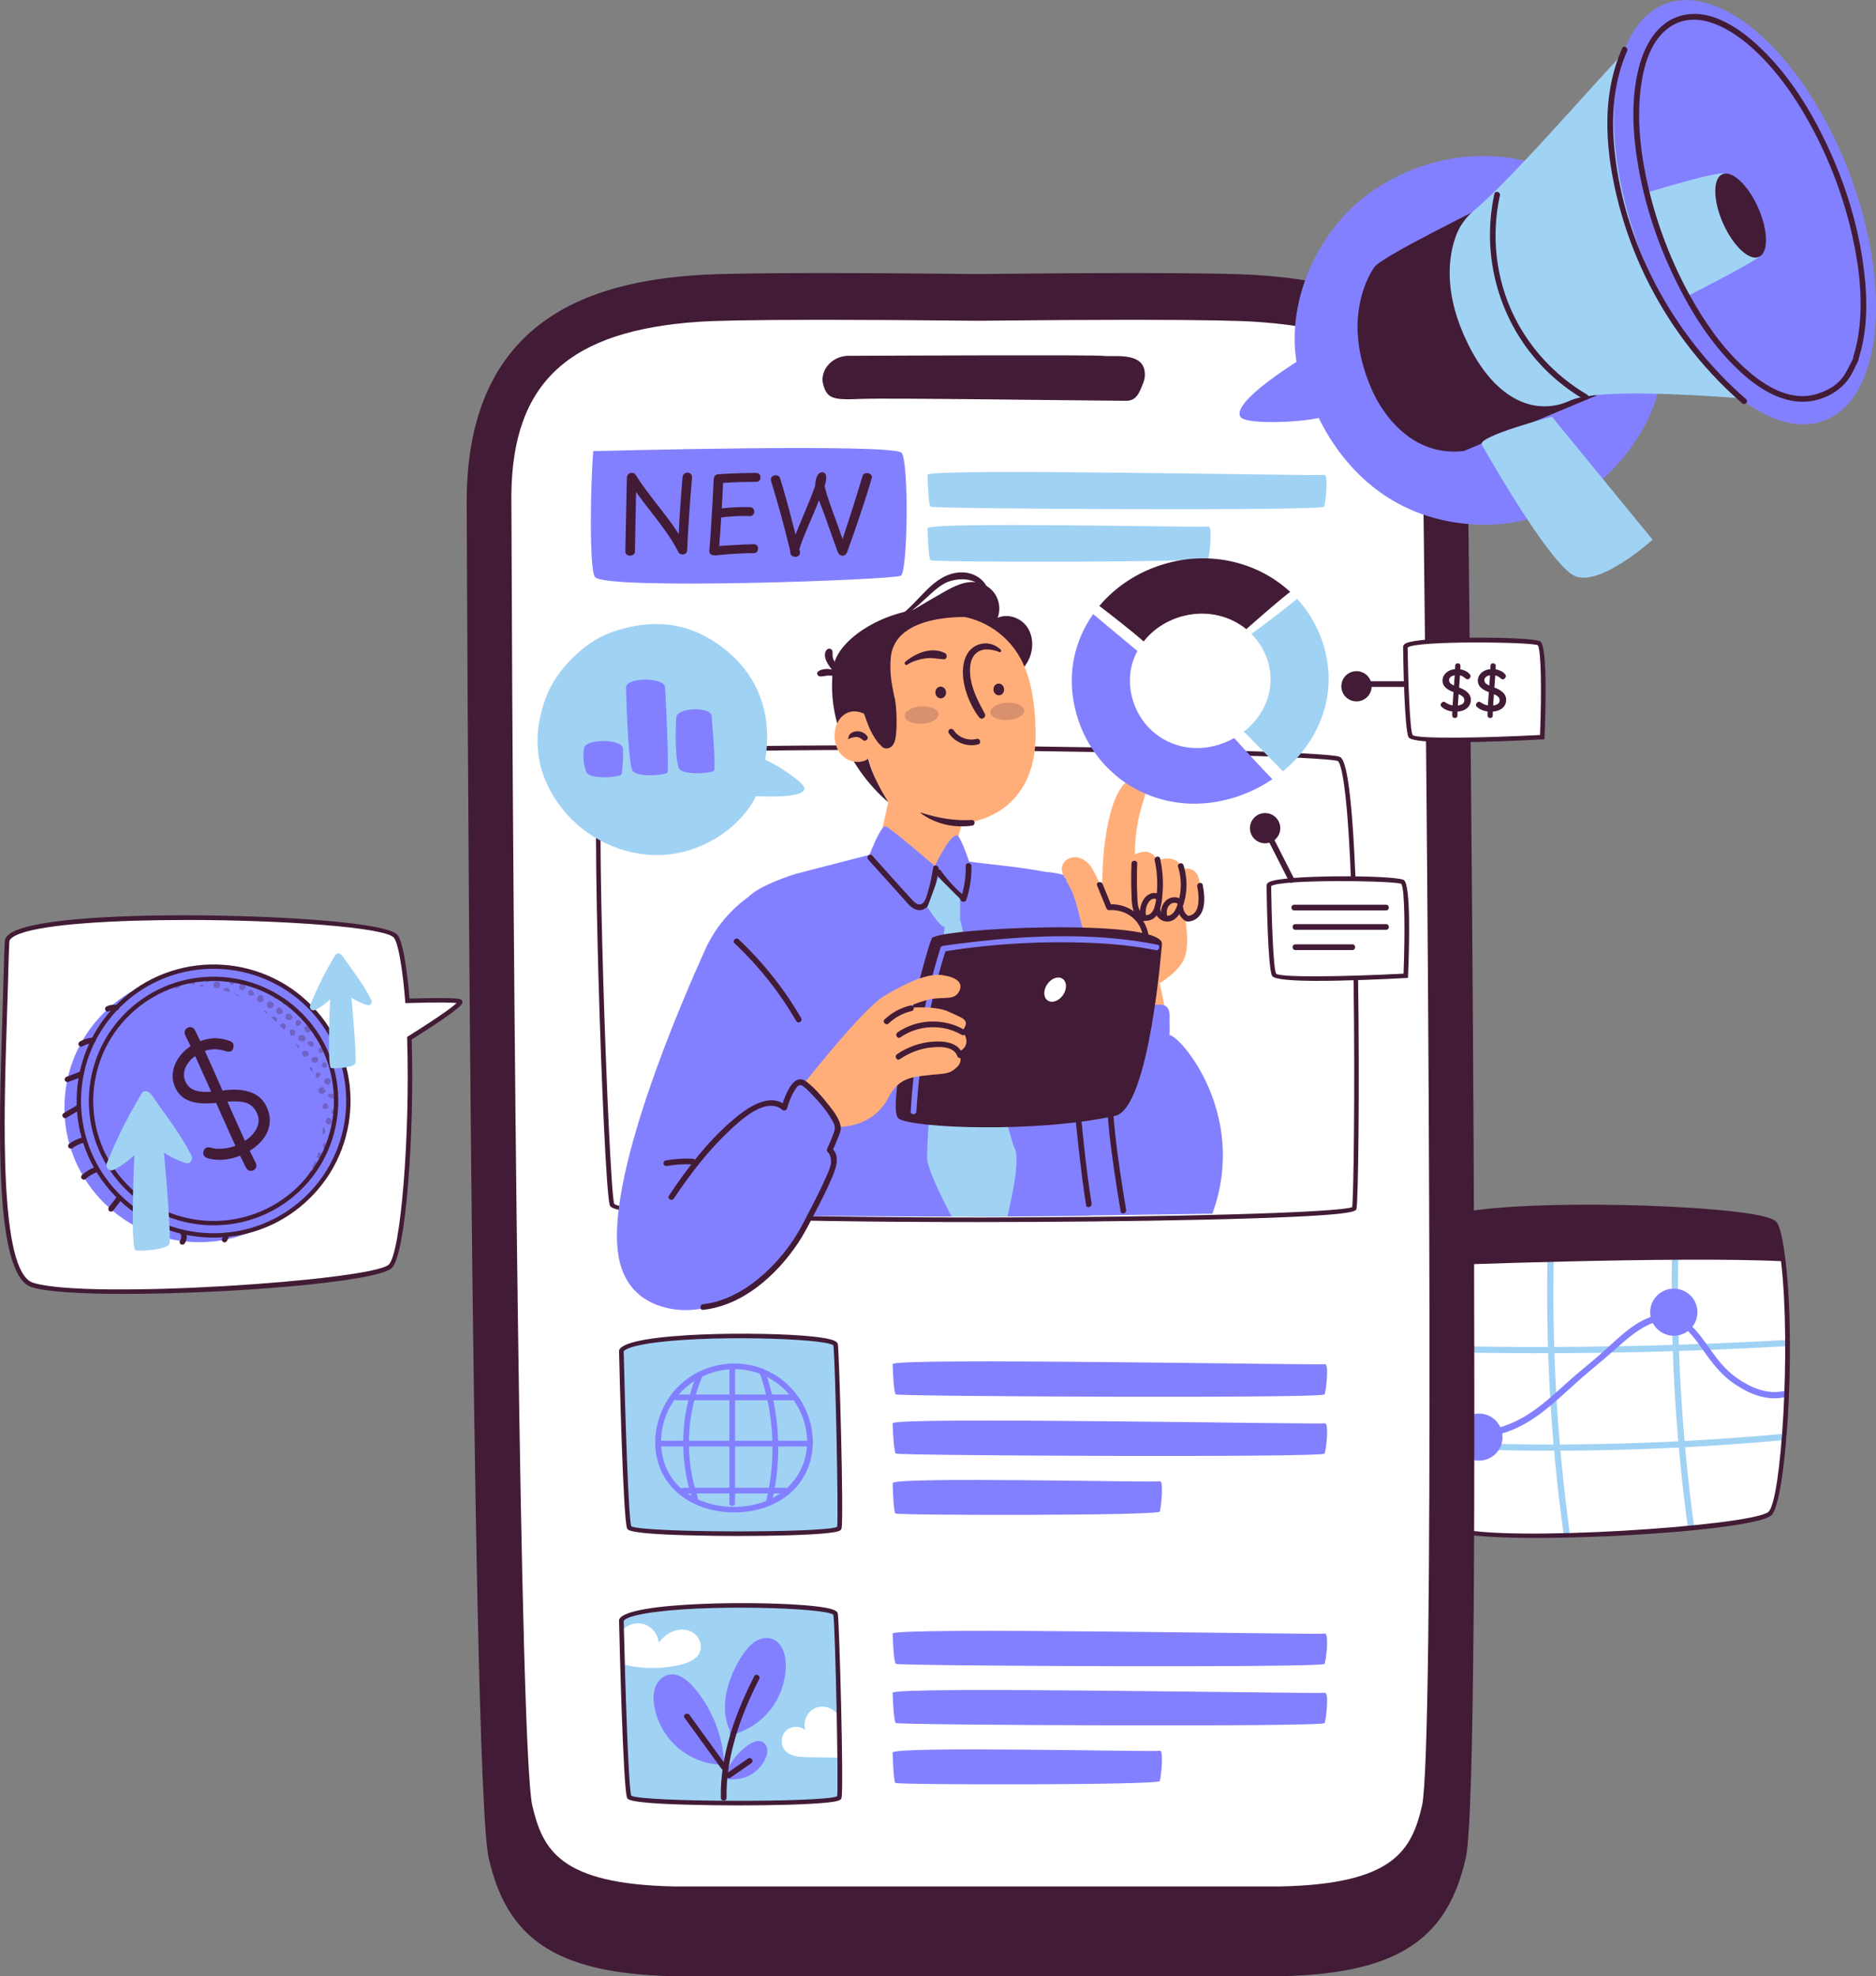 <svg width="225" height="237" viewBox="0 0 225 237" fill="none" xmlns="http://www.w3.org/2000/svg">
<rect x="0" y="0" width="225" height="237" fill="#808080" stroke="none"/>
<g clip-path="url(#clip0_2521_1151)">
<path d="M212.264 181.529C210.07 183.368 180.049 185.201 174.577 183.471C170.291 182.115 171.507 161.728 171.754 151.771V151.755C171.821 149.013 171.903 147.272 171.903 147.272C172.032 143.483 210.786 144.515 212.831 146.692C213.238 147.129 213.594 148.813 213.882 151.252C215.036 161.014 214.016 180.056 212.264 181.529Z" fill="white"/>
<path d="M171.594 173.637C182.589 174.15 193.604 174.078 204.593 173.416C207.721 173.226 210.848 172.99 213.97 172.702C214.454 172.656 214.356 171.911 213.872 171.957C202.929 172.954 191.94 173.37 180.951 173.19C177.864 173.138 174.784 173.041 171.697 172.897C171.218 172.877 171.105 173.616 171.589 173.642L171.594 173.637Z" fill="#A0D2F4"/>
<path d="M171.491 162.118C182.511 162.391 193.536 162.324 204.546 161.903C207.71 161.785 210.873 161.631 214.036 161.456C214.521 161.43 214.423 160.686 213.939 160.711C203.016 161.322 192.078 161.6 181.141 161.528C177.957 161.507 174.773 161.456 171.594 161.379C171.115 161.369 171.001 162.113 171.486 162.124L171.491 162.118Z" fill="#A0D2F4"/>
<path d="M185.613 150.333C185.36 161.502 185.989 172.682 187.498 183.753C187.565 184.231 188.313 184.138 188.246 183.655C186.746 172.651 186.107 161.538 186.36 150.436C186.37 149.958 185.623 149.845 185.613 150.328V150.333Z" fill="#A0D2F4"/>
<path d="M200.554 149.789C200.302 160.958 200.93 172.137 202.44 183.209C202.507 183.686 203.254 183.594 203.187 183.111C201.688 172.106 201.049 160.994 201.301 149.891C201.312 149.414 200.565 149.301 200.554 149.784V149.789Z" fill="#A0D2F4"/>
<path d="M172.119 170.556C174.643 172.815 178.353 172.702 181.341 171.495C184.844 170.078 187.43 167.151 190.254 164.768C191.449 163.757 192.65 162.765 193.819 161.728C195.019 160.665 196.271 159.551 197.74 158.863C199.002 158.272 200.46 158.077 201.65 158.94C202.918 159.859 203.799 161.281 204.7 162.529C205.705 163.921 206.715 165.102 208.162 166.057C209.862 167.182 211.831 167.978 213.897 167.593C214.371 167.505 214.278 166.755 213.804 166.848C211.758 167.228 209.842 166.34 208.209 165.179C206.946 164.28 206.081 163.156 205.184 161.908C203.711 159.859 202.026 157.199 199.115 157.646C196.266 158.082 194.03 160.573 191.975 162.375C190.697 163.5 189.357 164.537 188.095 165.677C186.714 166.92 185.349 168.188 183.824 169.256C180.645 171.485 175.828 172.856 172.593 169.965C172.232 169.641 171.763 170.232 172.124 170.556H172.119Z" fill="#8380FF"/>
<path d="M171.754 151.776V151.761C171.821 149.018 171.903 147.278 171.903 147.278C172.032 143.488 210.786 144.52 212.831 146.697C213.238 147.134 213.594 148.818 213.882 151.257C201.167 150.621 171.754 151.776 171.754 151.776Z" fill="#421B36"/>
<path d="M203.583 157.363C203.583 158.924 202.316 160.188 200.75 160.188C199.183 160.188 197.916 158.924 197.916 157.363C197.916 155.802 199.183 154.539 200.75 154.539C202.316 154.539 203.583 155.802 203.583 157.363Z" fill="#8380FF"/>
<path d="M180.208 172.342C180.208 173.904 178.941 175.167 177.375 175.167C175.808 175.167 174.541 173.904 174.541 172.342C174.541 170.781 175.808 169.518 177.375 169.518C178.941 169.518 180.208 170.781 180.208 172.342Z" fill="#8380FF"/>
<path d="M184.283 184.436C179.765 184.436 176.055 184.225 174.494 183.732C170.805 182.567 170.908 169.749 171.367 155.576C171.413 154.2 171.454 152.916 171.48 151.766C171.547 149.034 171.624 147.278 171.63 147.262C171.645 146.749 172.114 146.328 173.062 145.968C176.622 144.633 186.637 144.345 194.824 144.515C201.017 144.648 211.815 145.213 213.031 146.507C213.191 146.682 213.675 147.201 214.155 151.221C215.443 162.123 214.149 180.307 212.439 181.74C210.682 183.214 195.133 184.436 184.283 184.436ZM190.775 145.034C183.232 145.034 175.988 145.455 173.258 146.482C172.567 146.738 172.186 147.026 172.176 147.283C172.176 147.303 172.098 149.054 172.031 151.766C172.001 152.926 171.959 154.215 171.918 155.591C171.599 165.497 171.068 182.074 174.664 183.209C180.342 185.006 210.084 182.998 212.089 181.319C213.639 180.02 214.824 161.548 213.614 151.283C213.201 147.812 212.789 147.047 212.635 146.877C211.615 145.794 200.924 145.034 190.78 145.034H190.775Z" fill="#421B36"/>
<path d="M176.067 58.834C175.84 37.446 163.583 33.872 150.904 32.999C145.556 32.629 128.452 32.742 117.205 32.865C105.958 32.742 88.853 32.629 83.505 32.999C70.826 33.872 56.199 38.314 55.973 59.702C55.973 59.702 56.478 213.409 58.605 222.781C60.733 232.152 66.194 236.692 80.775 236.995H153.64C168.215 236.692 173.681 232.152 175.809 222.781C177.937 213.409 176.072 58.829 176.072 58.829L176.067 58.834Z" fill="#421B36"/>
<path d="M170.703 58.541C170.533 42.889 163.485 39.454 150.533 38.586C148.956 38.478 145.123 38.355 135.844 38.355C130.641 38.355 124.386 38.391 117.261 38.468H117.142C110.012 38.391 103.762 38.355 98.559 38.355C89.28 38.355 85.452 38.478 83.87 38.586C68.218 39.633 61.48 45.852 61.33 59.312C61.531 118.721 62.366 209.609 63.829 216.48C65.081 221.836 67.131 225.954 80.877 226.231H153.521C167.266 225.954 169.317 221.836 170.564 216.495C172.006 209.501 171.414 115.901 170.703 58.536V58.541Z" fill="white"/>
<path d="M117.065 146.554C110.872 146.554 104.792 146.513 99.326 146.425C73.556 146.02 73.246 144.921 73.128 144.51C72.721 143.062 72.123 129.5 71.778 117.221C71.515 107.737 71.191 91.699 71.974 90.821C73.329 89.312 100.259 89.306 116.189 89.435C136.024 89.599 159.157 90.179 160.635 90.749C161.099 90.929 162.511 91.468 162.887 117.725C163.072 130.547 162.897 144.073 162.691 144.967C162.614 145.301 162.485 145.855 144.278 146.271C136.107 146.456 126.452 146.554 117.059 146.554H117.065ZM72.391 91.181C71.253 93.147 73.01 142.076 73.659 144.361C74.534 145.347 92.288 146.009 117.843 146.009C140.542 145.994 160.63 145.424 162.176 144.762C162.346 143.426 162.526 130.768 162.346 117.832C161.996 93.245 160.702 91.386 160.445 91.263C159.203 90.785 137.719 90.164 116.24 89.989C90.552 89.774 73.355 90.246 72.396 91.186L72.391 91.181Z" fill="#421B36"/>
<path d="M111.248 56.949C111.248 56.949 111.336 60.503 111.598 60.765C111.861 61.027 158.647 61.284 158.822 60.765C158.997 60.246 159.342 56.775 158.822 56.949C158.302 57.124 111.222 56.092 111.248 56.949Z" fill="#A0D2F4"/>
<path d="M111.248 63.368C111.248 63.368 111.336 66.922 111.598 67.184C111.861 67.446 144.747 67.471 144.922 66.953C145.097 66.434 145.442 62.963 144.922 63.137C144.401 63.312 111.222 62.511 111.248 63.368Z" fill="#A0D2F4"/>
<path d="M108.153 54.32C109.029 55.666 108.869 68.524 108.05 69.038C107.231 69.546 72.429 70.799 71.347 69.192C70.662 68.17 70.811 58.156 71.156 54.104C71.156 54.104 107.38 53.129 108.158 54.32H108.153Z" fill="#8380FF"/>
<path d="M75.572 66.639C75.479 66.639 75.386 66.619 75.299 66.583C75.206 66.547 75.134 66.485 75.082 66.408C75.026 66.331 75 66.234 75 66.116L75.186 57.268C75.196 57.093 75.258 56.954 75.371 56.857C75.489 56.759 75.618 56.708 75.757 56.708C75.865 56.708 75.963 56.728 76.056 56.775C76.149 56.821 76.221 56.903 76.283 57.016C76.618 57.555 76.999 58.12 77.437 58.7C77.87 59.281 78.323 59.876 78.797 60.477C79.266 61.078 79.73 61.684 80.188 62.285C80.641 62.886 81.049 63.476 81.409 64.051C81.435 63.327 81.471 62.562 81.522 61.751C81.574 60.939 81.631 60.138 81.692 59.347C81.754 58.557 81.811 57.848 81.862 57.216C81.878 57.057 81.94 56.934 82.038 56.836C82.136 56.739 82.269 56.687 82.439 56.682C82.537 56.672 82.635 56.693 82.723 56.744C82.811 56.795 82.883 56.862 82.934 56.944C82.986 57.026 83.011 57.119 83.001 57.216C82.934 58.023 82.867 58.834 82.805 59.656C82.743 60.477 82.687 61.273 82.635 62.043C82.584 62.819 82.543 63.538 82.501 64.2C82.465 64.868 82.434 65.458 82.419 65.972C82.419 66.09 82.388 66.188 82.331 66.264C82.275 66.342 82.203 66.403 82.12 66.439C82.038 66.475 81.955 66.496 81.868 66.496C81.76 66.496 81.662 66.475 81.574 66.429C81.486 66.383 81.414 66.306 81.358 66.198C81.105 65.7 80.822 65.202 80.507 64.709C80.188 64.216 79.848 63.723 79.487 63.23C79.127 62.737 78.756 62.254 78.385 61.771C78.014 61.288 77.648 60.816 77.287 60.354C76.927 59.892 76.597 59.44 76.288 58.998L76.149 66.121C76.149 66.295 76.087 66.424 75.969 66.506C75.85 66.588 75.716 66.629 75.572 66.629V66.639Z" fill="#421B36"/>
<path d="M85.84 66.603C85.747 66.603 85.644 66.593 85.52 66.578C85.402 66.562 85.294 66.516 85.206 66.439C85.119 66.362 85.072 66.244 85.072 66.08C85.15 65.15 85.216 64.2 85.278 63.24C85.34 62.28 85.397 61.319 85.454 60.359C85.51 59.399 85.557 58.454 85.598 57.519C85.613 57.319 85.665 57.165 85.752 57.052C85.84 56.939 85.995 56.877 86.211 56.872C86.644 56.842 87.092 56.811 87.55 56.79C88.009 56.77 88.493 56.754 89.003 56.739C89.513 56.728 90.054 56.718 90.631 56.718C90.837 56.718 90.987 56.764 91.074 56.862C91.162 56.96 91.208 57.083 91.208 57.232C91.208 57.396 91.162 57.535 91.074 57.638C90.987 57.74 90.837 57.791 90.631 57.791C90.23 57.791 89.859 57.791 89.513 57.797C89.168 57.797 88.838 57.807 88.524 57.822C88.21 57.833 87.911 57.848 87.617 57.858C87.324 57.868 87.03 57.889 86.726 57.915C86.711 58.238 86.695 58.577 86.675 58.926C86.659 59.276 86.638 59.625 86.623 59.969C86.608 60.313 86.587 60.647 86.561 60.975C86.927 60.924 87.324 60.888 87.746 60.862C88.169 60.837 88.576 60.821 88.967 60.811C89.359 60.801 89.683 60.811 89.941 60.821C90.085 60.821 90.204 60.867 90.302 60.965C90.4 61.063 90.456 61.186 90.466 61.345C90.477 61.509 90.42 61.643 90.312 61.746C90.198 61.843 90.075 61.895 89.941 61.895C89.735 61.879 89.436 61.874 89.06 61.874C88.679 61.874 88.266 61.895 87.818 61.925C87.37 61.956 86.932 61.997 86.499 62.059C86.469 62.624 86.427 63.199 86.386 63.774C86.345 64.354 86.304 64.919 86.262 65.479C86.556 65.463 86.876 65.443 87.231 65.417C87.587 65.392 87.957 65.371 88.339 65.35C88.72 65.33 89.096 65.309 89.451 65.294C89.812 65.279 90.132 65.268 90.415 65.268C90.58 65.268 90.709 65.32 90.791 65.417C90.874 65.515 90.915 65.638 90.915 65.777C90.915 65.936 90.874 66.07 90.791 66.177C90.709 66.285 90.58 66.342 90.415 66.342H89.91C89.74 66.342 89.57 66.342 89.405 66.352C89.014 66.362 88.617 66.378 88.215 66.403C87.813 66.429 87.416 66.46 87.02 66.491C86.623 66.521 86.231 66.562 85.835 66.603H85.84Z" fill="#421B36"/>
<path d="M95.412 66.778C95.267 66.778 95.149 66.752 95.051 66.696C94.953 66.639 94.876 66.562 94.829 66.454C94.783 66.347 94.763 66.213 94.763 66.054C94.598 65.34 94.422 64.632 94.242 63.933C94.062 63.235 93.882 62.541 93.691 61.853C93.505 61.165 93.31 60.487 93.114 59.815C92.918 59.142 92.717 58.474 92.521 57.817C92.49 57.719 92.465 57.648 92.46 57.606C92.449 57.566 92.449 57.529 92.449 57.494C92.449 57.355 92.506 57.232 92.624 57.139C92.743 57.042 92.877 56.995 93.037 56.995C93.155 56.995 93.263 57.026 93.361 57.088C93.459 57.15 93.531 57.252 93.572 57.396C93.706 57.822 93.84 58.269 93.979 58.736C94.118 59.209 94.258 59.712 94.407 60.251C94.551 60.79 94.711 61.381 94.876 62.018C95.041 62.654 95.221 63.353 95.412 64.108C95.571 63.702 95.752 63.255 95.958 62.767C96.164 62.28 96.375 61.776 96.591 61.252C96.808 60.729 97.019 60.21 97.225 59.702C97.431 59.188 97.612 58.711 97.771 58.259C97.771 58.084 97.787 57.899 97.818 57.709C97.849 57.519 97.895 57.34 97.962 57.18C98.029 57.016 98.117 56.888 98.219 56.785C98.323 56.687 98.451 56.636 98.601 56.636C98.786 56.636 98.91 56.698 98.982 56.816C99.054 56.934 99.09 57.093 99.09 57.283C99.09 57.432 99.075 57.596 99.039 57.776C99.008 57.956 98.961 58.146 98.9 58.346C99.085 59.029 99.296 59.712 99.533 60.4C99.77 61.088 100.023 61.782 100.285 62.485C100.548 63.188 100.806 63.907 101.053 64.652C101.347 63.769 101.625 62.911 101.898 62.069C102.171 61.227 102.434 60.395 102.691 59.573C102.949 58.752 103.202 57.93 103.444 57.114C103.485 56.97 103.552 56.872 103.65 56.816C103.748 56.759 103.851 56.728 103.969 56.728C104.067 56.728 104.165 56.749 104.258 56.79C104.35 56.831 104.428 56.888 104.49 56.965C104.551 57.042 104.577 57.129 104.572 57.237C104.572 57.263 104.557 57.329 104.526 57.437C104.495 57.545 104.459 57.668 104.417 57.812C104.32 58.146 104.196 58.546 104.046 59.014C103.902 59.481 103.737 59.999 103.552 60.559C103.366 61.119 103.171 61.715 102.959 62.341C102.748 62.968 102.527 63.61 102.3 64.257C102.073 64.904 101.847 65.551 101.61 66.193C101.558 66.326 101.486 66.434 101.398 66.511C101.306 66.588 101.192 66.634 101.058 66.644C100.924 66.644 100.806 66.603 100.708 66.521C100.61 66.439 100.533 66.331 100.481 66.198C100.229 65.515 100.028 64.95 99.868 64.508C99.708 64.061 99.58 63.702 99.482 63.43C99.384 63.158 99.301 62.927 99.24 62.742C99.178 62.557 99.121 62.393 99.07 62.249C99.018 62.105 98.961 61.941 98.894 61.761C98.827 61.581 98.74 61.355 98.637 61.083C98.534 60.811 98.395 60.446 98.219 59.999C98.06 60.426 97.869 60.898 97.648 61.417C97.426 61.935 97.199 62.464 96.973 63.004C96.741 63.538 96.53 64.056 96.334 64.549C96.138 65.042 95.984 65.479 95.875 65.854C95.886 65.895 95.896 65.956 95.922 66.039C95.942 66.121 95.953 66.193 95.953 66.249C95.953 66.413 95.896 66.547 95.788 66.644C95.68 66.742 95.556 66.788 95.412 66.788V66.778Z" fill="#421B36"/>
<path d="M101.789 42.668C100.507 42.673 99.301 43.403 98.827 44.594C98.657 45.025 98.585 45.508 98.709 46.017C99.167 47.84 99.93 47.988 103.278 47.84C106.189 47.706 129.265 48.029 135.015 48.066C136.324 48.076 136.617 47.151 137.107 45.94C137.297 45.472 137.38 44.938 137.251 44.348C136.792 42.222 133.516 42.828 132.295 42.679C131.228 42.545 108.018 42.648 101.779 42.673L101.789 42.668Z" fill="#421B36"/>
<path d="M107.059 163.592C107.059 163.592 107.151 166.976 107.44 167.223C107.728 167.469 158.682 167.716 158.868 167.223C159.058 166.73 159.434 163.428 158.868 163.592C158.301 163.757 107.028 162.776 107.059 163.592Z" fill="#8380FF"/>
<path d="M107.059 170.689C107.059 170.689 107.151 174.073 107.44 174.32C107.728 174.566 158.682 174.813 158.868 174.32C159.058 173.827 159.434 170.525 158.868 170.689C158.301 170.853 107.028 169.873 107.059 170.689Z" fill="#8380FF"/>
<path d="M107.059 177.868C107.059 177.868 107.141 181.252 107.388 181.499C107.636 181.745 138.934 181.776 139.099 181.278C139.264 180.78 139.594 177.483 139.099 177.647C138.605 177.812 107.028 177.052 107.059 177.868Z" fill="#8380FF"/>
<path d="M74.519 162C74.519 162 74.993 182.253 75.462 183.198C75.936 184.138 100.424 184.189 100.661 183.245C100.898 182.305 100.445 162.673 100.213 161.256C99.976 159.843 75.468 159.643 74.519 162Z" fill="#A0D2F4"/>
<path d="M88.636 184.2C87.58 184.2 86.539 184.195 85.55 184.179C75.591 184.051 75.323 183.517 75.22 183.317C74.736 182.346 74.293 164.085 74.246 162.005V161.949L74.267 161.898C75.132 159.746 91.598 159.648 97.538 160.29C100.161 160.573 100.434 160.912 100.485 161.21C100.661 162.247 101.217 182.171 100.929 183.306C100.867 183.563 100.604 183.707 99.295 183.851C97.039 184.097 92.721 184.2 88.636 184.2ZM75.699 183.039C77.131 183.815 98.806 183.866 100.408 183.106C100.578 181.617 100.187 163.017 99.95 161.338C99.022 160.491 84.148 160.013 77.373 161.189C75.354 161.538 74.9 161.913 74.802 162.062C74.988 170.011 75.379 181.987 75.704 183.039H75.699Z" fill="#421B36"/>
<path d="M96.811 172.933C96.775 176.492 94.472 179.301 91.072 180.287C87.785 181.237 83.746 180.641 81.298 178.12C78.799 175.542 78.722 171.434 80.52 168.445C82.401 165.318 86.151 163.644 89.743 164.357C93.833 165.169 96.77 168.799 96.811 172.933C96.811 173.375 97.501 173.375 97.496 172.933C97.455 169.02 95.028 165.487 91.34 164.101C87.625 162.704 83.272 163.875 80.752 166.93C78.356 169.837 77.754 174.294 79.923 177.503C82.066 180.672 86.182 181.791 89.83 181.247C91.881 180.944 93.885 180.056 95.327 178.536C96.775 177.01 97.471 175.008 97.496 172.928C97.496 172.486 96.816 172.486 96.811 172.928V172.933Z" fill="#8380FF"/>
<path d="M87.475 164.147V180.261C87.475 180.703 88.16 180.703 88.16 180.261V164.147C88.16 163.705 87.475 163.705 87.475 164.147Z" fill="#8380FF"/>
<path d="M79.34 173.467H96.919C97.362 173.467 97.362 172.784 96.919 172.784H79.34C78.897 172.784 78.897 173.467 79.34 173.467Z" fill="#8380FF"/>
<path d="M81.196 167.921H95.065C95.508 167.921 95.508 167.238 95.065 167.238H81.196C80.752 167.238 80.752 167.921 81.196 167.921Z" fill="#8380FF"/>
<path d="M81.989 179.1H94.178C94.621 179.1 94.621 178.417 94.178 178.417H81.989C81.546 178.417 81.546 179.1 81.989 179.1Z" fill="#8380FF"/>
<path d="M83.539 164.963C81.597 169.647 81.416 174.936 83.024 179.742C83.163 180.158 83.822 179.979 83.683 179.563C82.107 174.859 82.297 169.729 84.198 165.148C84.368 164.742 83.704 164.568 83.539 164.968V164.963Z" fill="#8380FF"/>
<path d="M91.073 164.537C92.845 169.487 93.139 174.854 91.902 179.963C91.799 180.389 92.459 180.574 92.562 180.143C93.824 174.92 93.546 169.41 91.732 164.352C91.583 163.941 90.923 164.116 91.073 164.532V164.537Z" fill="#8380FF"/>
<path d="M74.519 194.311C74.519 194.311 74.993 214.564 75.462 215.509C75.936 216.449 100.424 216.5 100.661 215.555C100.898 214.616 100.445 194.984 100.213 193.566C99.976 192.154 75.468 191.954 74.519 194.311Z" fill="#A0D2F4"/>
<path d="M107.059 195.908C107.059 195.908 107.151 199.292 107.44 199.538C107.728 199.785 158.682 200.031 158.868 199.538C159.058 199.045 159.434 195.744 158.868 195.908C158.301 196.072 107.028 195.091 107.059 195.908Z" fill="#8380FF"/>
<path d="M107.059 203.005C107.059 203.005 107.151 206.389 107.44 206.635C107.728 206.882 158.682 207.128 158.868 206.635C159.058 206.142 159.434 202.84 158.868 203.005C158.301 203.169 107.028 202.188 107.059 203.005Z" fill="#8380FF"/>
<path d="M107.059 210.184C107.059 210.184 107.141 213.568 107.388 213.815C107.636 214.061 138.934 214.092 139.099 213.594C139.264 213.101 139.594 209.799 139.099 209.963C138.605 210.127 107.028 209.367 107.059 210.184Z" fill="#8380FF"/>
<path d="M86.852 211.447C86.682 208.145 85.394 204.915 83.246 202.394C82.453 201.464 81.309 200.561 80.124 200.858C79.387 201.043 78.82 201.68 78.573 202.394C78.321 203.108 78.352 203.893 78.48 204.638C78.81 206.517 79.799 208.274 81.237 209.537C82.674 210.795 84.549 211.55 86.461 211.637" fill="#8380FF"/>
<path d="M86.853 213.162C87.364 211.591 88.404 210.194 89.77 209.254C90.275 208.905 90.944 208.618 91.475 208.915C91.805 209.1 91.995 209.48 92.026 209.855C92.052 210.23 91.939 210.605 91.779 210.949C91.377 211.812 90.671 212.536 89.811 212.957C88.956 213.378 87.951 213.501 87.013 213.301" fill="#8380FF"/>
<path d="M87.528 207.498C86.054 204.355 87.657 200.509 89.14 198.352C89.532 197.782 89.98 197.233 90.567 196.858C91.15 196.483 91.892 196.309 92.556 196.524C93.757 196.915 94.231 198.373 94.241 199.636C94.261 201.577 93.597 203.518 92.391 205.044C91.186 206.569 89.444 207.663 87.548 208.099" fill="#8380FF"/>
<path d="M87.141 215.601C87.043 210.687 88.836 205.675 91.057 201.362C91.258 200.971 90.665 200.627 90.464 201.017C88.187 205.444 86.353 210.569 86.451 215.601C86.461 216.038 87.147 216.043 87.136 215.601H87.141Z" fill="#421B36"/>
<path d="M87.59 213.198C88.419 212.623 89.249 212.043 90.083 211.468C90.233 211.36 90.305 211.17 90.207 211C90.12 210.851 89.893 210.774 89.738 210.877C88.909 211.452 88.079 212.032 87.245 212.608C87.095 212.715 87.023 212.905 87.121 213.075C87.209 213.224 87.435 213.301 87.59 213.198Z" fill="#421B36"/>
<path d="M82.099 205.999C83.572 208.032 85.046 210.071 86.519 212.104C86.777 212.459 87.369 212.115 87.112 211.76C85.638 209.727 84.165 207.688 82.691 205.655C82.433 205.3 81.841 205.644 82.099 205.999Z" fill="#421B36"/>
<path d="M74.606 199.564C76.904 200.165 79.356 200.186 81.664 199.626C82.571 199.405 83.555 199.01 83.926 198.152C84.251 197.397 83.952 196.452 83.308 195.934C82.664 195.415 81.747 195.307 80.953 195.549C80.16 195.79 79.495 196.345 79.006 197.007C78.939 196.006 78.202 195.081 77.239 194.783C76.275 194.486 75.147 194.835 74.523 195.626" fill="white"/>
<path d="M100.383 205.511C99.77 204.705 98.549 204.433 97.653 204.9C96.751 205.367 96.277 206.517 96.586 207.483C95.922 206.918 94.814 206.98 94.211 207.611C93.608 208.243 93.608 209.347 94.201 209.979C94.829 210.651 95.86 210.708 96.782 210.728C97.797 210.749 99.703 210.764 100.713 210.785" fill="white"/>
<path d="M88.636 216.51C87.58 216.51 86.539 216.505 85.55 216.49C75.591 216.361 75.323 215.827 75.22 215.627C74.736 214.657 74.293 196.396 74.246 194.316V194.26L74.267 194.208C75.132 192.057 91.598 191.959 97.538 192.601C100.161 192.883 100.434 193.222 100.485 193.52C100.661 194.557 101.217 214.482 100.929 215.617C100.867 215.874 100.604 216.017 99.295 216.161C97.039 216.408 92.721 216.51 88.636 216.51ZM75.699 215.35C77.131 216.125 98.806 216.177 100.408 215.417C100.578 213.927 100.187 195.328 99.95 193.648C99.022 192.801 84.148 192.324 77.373 193.5C75.354 193.849 74.9 194.224 74.802 194.373C74.988 202.322 75.379 214.297 75.704 215.35H75.699Z" fill="#421B36"/>
<path d="M106.752 74.83C108.838 73.541 110.951 72.283 113.084 71.066C114.372 70.327 115.809 69.577 117.272 69.859C118.179 70.034 118.998 70.619 119.451 71.425C119.905 72.232 119.982 73.233 119.652 74.096C120.853 73.546 122.388 74.07 123.156 75.143C123.923 76.217 123.975 77.701 123.465 78.918C122.955 80.135 121.95 81.095 120.806 81.758C119.663 82.42 118.385 82.81 117.102 83.129C115.309 83.575 113.465 83.899 111.625 83.74C109.786 83.581 107.942 82.892 106.664 81.562" fill="#421B36"/>
<path d="M104.963 78.235C109.141 71.903 118.817 72.34 122.423 79.01C123.567 81.121 124.139 83.956 124.206 87.771C124.391 98.411 115.365 98.76 115.365 98.76L112.954 107.798L104.716 104.337L106.539 96.193C104.947 94.529 102.155 86.954 103.829 81.311C104.149 80.232 104.355 79.159 104.968 78.23L104.963 78.235Z" fill="#FFAE7A"/>
<path d="M104.076 103.064C104.076 103.064 105.601 98.853 106.245 99.104C106.884 99.356 112.113 103.854 112.113 103.854C112.113 103.854 114.272 99.341 114.952 100.316C115.632 101.292 116.395 103.854 116.395 103.854C116.395 103.854 113.432 114.592 112.505 113.863C111.578 113.134 104.081 103.069 104.081 103.069L104.076 103.064Z" fill="#8380FF"/>
<path d="M112.088 72.956C106.318 72.894 100.352 76.607 99.919 80.114C98.693 90.112 106.54 96.198 106.54 96.198C104.34 92.639 103.361 90.01 103.793 85.748C103.793 85.748 108.095 87.617 107.297 83.73C106.88 81.711 106.699 80.669 106.828 78.938C107.25 73.356 116.488 74.019 116.488 74.019C116.488 74.019 116.504 72.997 112.088 72.951V72.956Z" fill="#421B36"/>
<path d="M120.429 82.646C120.45 83.036 120.187 83.365 119.832 83.385C119.481 83.406 119.177 83.108 119.152 82.718C119.131 82.328 119.394 81.994 119.749 81.978C120.099 81.958 120.403 82.256 120.429 82.646Z" fill="#421B36"/>
<path d="M113.464 83.011C113.485 83.401 113.217 83.735 112.867 83.75C112.516 83.771 112.212 83.473 112.187 83.082C112.166 82.692 112.429 82.364 112.784 82.343C113.135 82.323 113.439 82.62 113.464 83.011Z" fill="#421B36"/>
<path d="M108.827 79.704C109.471 79.272 110.378 79.026 111.136 78.938C111.841 78.856 112.496 79.031 113.196 79.062C113.598 79.082 113.665 78.497 113.351 78.332C111.754 77.501 109.837 78.317 108.59 79.354C108.384 79.524 108.59 79.863 108.827 79.709V79.704Z" fill="#421B36"/>
<g opacity="0.2">
<path d="M112.556 85.64C112.587 86.215 111.711 86.739 110.593 86.8C109.475 86.867 108.543 86.446 108.507 85.871C108.476 85.296 109.352 84.772 110.47 84.71C111.588 84.644 112.52 85.06 112.556 85.64Z" fill="#421B36"/>
</g>
<g opacity="0.2">
<path d="M122.835 85.198C122.866 85.773 121.991 86.297 120.873 86.359C119.755 86.42 118.822 86.01 118.786 85.429C118.755 84.854 119.631 84.33 120.749 84.269C121.867 84.202 122.799 84.618 122.835 85.198Z" fill="#421B36"/>
</g>
<path d="M103.789 85.665C102.449 85.003 101.604 85.398 101.089 85.83C100.574 86.256 100.275 86.903 100.157 87.555C99.951 88.644 100.234 89.856 101.032 90.631C101.831 91.407 103.165 91.633 104.098 91.027L103.789 85.665Z" fill="#FFAE7A"/>
<path d="M101.821 88.613C101.996 88.485 102.429 88.397 102.64 88.387C102.996 88.367 103.227 88.531 103.485 88.746C103.789 88.998 104.248 88.628 104.016 88.29C103.738 87.879 103.207 87.658 102.712 87.699C102.48 87.719 102.218 87.802 102.032 87.951C101.811 88.125 101.816 88.295 101.723 88.536C101.702 88.593 101.759 88.664 101.816 88.618L101.821 88.613Z" fill="#421B36"/>
<path d="M120.038 77.932C118.771 76.653 116.705 77.013 115.917 78.584C114.804 80.792 116.02 84.197 117.421 86.01C117.741 86.425 118.343 86.02 118.096 85.563C117.303 84.084 116.494 82.589 116.355 80.879C116.257 79.693 116.473 78.281 117.859 77.937C118.436 77.793 119.312 77.957 119.853 78.199C120.023 78.276 120.167 78.065 120.033 77.932H120.038Z" fill="#421B36"/>
<path d="M110.404 97.502C112.166 98.822 114.407 99.315 116.582 99.017C117.009 98.96 116.989 98.319 116.54 98.339C114.407 98.447 112.45 98.103 110.43 97.446C110.399 97.435 110.378 97.481 110.404 97.502Z" fill="#421B36"/>
<path d="M107.298 83.73C107.571 84.936 107.602 87.165 107.426 88.392C107.365 88.808 107.241 89.245 106.927 89.522C106.612 89.804 106.066 89.861 105.788 89.543C105.695 89.435 105.381 89.157 105.293 89.039C104.191 87.555 104.026 86.585 103.434 85.039" fill="#421B36"/>
<path d="M113.788 87.915C114.535 89.049 115.993 89.62 117.318 89.27C117.745 89.157 117.565 88.5 117.137 88.613C116.127 88.88 114.963 88.459 114.381 87.571C114.278 87.416 114.077 87.35 113.912 87.447C113.757 87.535 113.685 87.761 113.788 87.915Z" fill="#421B36"/>
<path d="M129.503 145.783L121.672 104.984C121.672 104.984 127.808 102.915 132.033 107.798C136.257 112.687 135.345 121.293 135.345 121.293L140.26 124.133C141.471 124.123 149.776 133.572 145.407 145.552" fill="#8380FF"/>
<path d="M141.786 104.24C141.188 102.196 138.751 103.212 138.751 103.212C138.138 101.4 136.114 102.463 136.114 102.463C136.103 96.614 138.375 94.529 137.113 93.671C135.851 92.809 134.146 93.589 133.089 97.872C132.621 99.782 132.378 101.744 132.265 103.705C132.224 104.409 132.234 105.123 132.162 105.826C132.136 106.078 132.162 106.345 132.208 106.617C132.208 106.679 132.208 106.72 132.208 106.72C131.961 106.057 131.24 104.476 130.822 103.906C130.405 103.336 129.792 102.874 129.086 102.802C128.386 102.73 127.613 103.13 127.412 103.803C127.175 104.599 127.736 105.38 128.154 106.098C129.019 107.598 129.313 109.344 129.761 111.013C130.209 112.682 130.884 114.397 132.255 115.46C132.255 115.46 131.554 122.998 132.255 124.118C132.95 125.237 139.133 125.094 139.828 124.483C140.519 123.871 139.086 117.915 139.086 117.915C139.086 117.915 141.559 116.492 142.131 114.7C142.703 112.913 142.121 109.996 142.121 109.996C142.121 109.996 142.368 110.273 142.992 110.011C143.615 109.75 144.089 108.887 143.924 106.211C143.759 103.536 141.796 104.245 141.796 104.245L141.786 104.24Z" fill="#FFAE7A"/>
<path d="M140.261 124.138C140.323 123.538 140.261 122.937 140.276 122.336C140.292 121.668 140.302 120.934 139.776 120.636C139.081 120.246 137.767 120.662 136.994 120.862C136.314 121.037 135.577 121.252 135.165 121.817C134.794 122.321 134.763 122.983 134.743 123.61C134.722 124.221 134.727 124.888 135.119 125.356C135.531 125.848 136.247 125.956 136.891 125.91C138.313 125.807 139.364 125.237 140.266 124.138" fill="#8380FF"/>
<path d="M135.707 103.562C135.661 104.758 135.656 105.955 135.702 107.151C135.738 108.117 135.702 109.308 136.485 110.017C137.165 110.633 138.129 110.525 138.696 109.816C139.324 109.036 139.386 107.824 139.448 106.869C139.535 105.564 139.422 104.25 139.144 102.971C139.051 102.54 138.386 102.725 138.484 103.151C138.747 104.347 138.845 105.575 138.768 106.797C138.732 107.372 138.67 107.947 138.541 108.507C138.433 108.985 138.216 109.56 137.696 109.719C137.186 109.873 136.758 109.406 136.599 108.969C136.403 108.44 136.418 107.839 136.393 107.28C136.341 106.037 136.346 104.794 136.393 103.551C136.408 103.11 135.723 103.115 135.707 103.551V103.562Z" fill="#421B36"/>
<path d="M138.494 109.097C138.587 109.868 139.154 110.489 139.957 110.515C140.823 110.546 141.385 109.857 141.694 109.133C142.415 107.444 142.492 105.513 141.951 103.762C141.822 103.341 141.158 103.521 141.292 103.942C141.704 105.272 141.735 106.699 141.354 108.04C141.199 108.589 140.993 109.328 140.493 109.673C139.978 110.027 139.246 109.719 139.174 109.092C139.123 108.661 138.438 108.656 138.489 109.092L138.494 109.097Z" fill="#421B36"/>
<path d="M141.225 108.897C141.281 109.369 141.467 109.801 141.802 110.145C141.956 110.309 142.162 110.494 142.399 110.509C142.574 110.52 142.765 110.489 142.935 110.443C143.729 110.222 144.197 109.508 144.347 108.738C144.517 107.875 144.414 106.976 144.249 106.119C144.166 105.688 143.507 105.872 143.589 106.299C143.708 106.92 143.785 107.552 143.734 108.183C143.718 108.389 143.687 108.579 143.625 108.794C143.569 109 143.553 109.036 143.45 109.215C143.414 109.277 143.378 109.334 143.337 109.39C143.394 109.313 143.321 109.411 143.306 109.426C143.285 109.452 143.26 109.477 143.234 109.503C143.208 109.529 143.188 109.549 143.162 109.57C143.151 109.58 143.074 109.636 143.126 109.601C143.172 109.565 143.09 109.626 143.079 109.631C143.054 109.647 143.033 109.662 143.007 109.678C142.961 109.703 142.914 109.724 142.868 109.749C142.966 109.698 142.832 109.76 142.791 109.775C142.714 109.801 142.631 109.811 142.554 109.827C142.667 109.806 142.58 109.827 142.528 109.827C142.502 109.827 142.471 109.827 142.446 109.827C142.42 109.827 142.394 109.827 142.368 109.827C142.425 109.842 142.482 109.857 142.544 109.873C142.209 109.657 141.961 109.298 141.915 108.897C141.894 108.712 141.776 108.558 141.575 108.558C141.405 108.558 141.209 108.717 141.235 108.897H141.225Z" fill="#421B36"/>
<path d="M141.637 107.839C141.06 107.413 140.22 107.577 139.751 108.086C139.226 108.656 139.154 109.467 139.37 110.181C139.422 110.35 139.612 110.479 139.792 110.417C139.968 110.361 140.086 110.181 140.03 109.996C140.009 109.924 139.988 109.852 139.973 109.775C139.952 109.688 139.947 109.647 139.942 109.585C139.937 109.508 139.932 109.436 139.937 109.359C139.937 109.323 139.937 109.282 139.942 109.246C139.942 109.226 139.942 109.21 139.947 109.19C139.947 109.21 139.947 109.21 139.947 109.19C139.963 109.113 139.978 109.041 140.004 108.964C140.014 108.933 140.024 108.907 140.035 108.877C140.06 108.81 140.014 108.913 140.05 108.846C140.081 108.789 140.107 108.738 140.143 108.687C140.158 108.661 140.179 108.635 140.194 108.61C140.158 108.656 140.205 108.594 140.22 108.584C140.261 108.538 140.303 108.497 140.349 108.456C140.421 108.394 140.297 108.486 140.375 108.435C140.4 108.42 140.426 108.399 140.452 108.384C140.478 108.368 140.503 108.353 140.534 108.337C140.617 108.291 140.478 108.353 140.565 108.322C140.622 108.301 140.684 108.286 140.746 108.276C140.823 108.26 140.704 108.276 140.777 108.276C140.807 108.276 140.838 108.276 140.869 108.276C140.9 108.276 140.931 108.276 140.962 108.276C140.885 108.276 140.972 108.276 140.993 108.281C141.029 108.286 141.06 108.296 141.096 108.307C141.111 108.307 141.127 108.317 141.137 108.322C141.106 108.307 141.101 108.307 141.127 108.322C141.189 108.353 141.24 108.384 141.297 108.425C141.441 108.533 141.683 108.456 141.766 108.301C141.858 108.122 141.797 107.947 141.642 107.834L141.637 107.839Z" fill="#421B36"/>
<path d="M139.06 107.249C138.72 107.054 138.303 107.043 137.942 107.187C137.582 107.336 137.304 107.613 137.108 107.947C136.706 108.63 136.623 109.477 136.845 110.232C136.969 110.653 137.628 110.474 137.504 110.053C137.345 109.508 137.381 108.907 137.644 108.399C137.757 108.178 137.896 107.988 138.102 107.87C138.298 107.757 138.535 107.737 138.715 107.839C139.096 108.06 139.442 107.47 139.06 107.249Z" fill="#421B36"/>
<path d="M131.58 106.196C131.946 107.095 132.312 107.993 132.683 108.897C132.734 109.031 132.853 109.159 133.013 109.149C134.265 109.056 135.532 109.554 136.325 110.54C137.155 111.572 137.33 112.99 136.887 114.217C136.738 114.633 137.402 114.808 137.546 114.397C138.056 112.985 137.814 111.341 136.887 110.15C135.975 108.984 134.486 108.348 133.013 108.461C133.121 108.543 133.234 108.63 133.342 108.712C132.977 107.814 132.611 106.915 132.24 106.011C132.075 105.611 131.41 105.785 131.58 106.191V106.196Z" fill="#421B36"/>
<path d="M130.595 145.783C120.507 146.045 94.072 145.783 94.072 145.783C93.825 143.775 89.821 109.785 89.894 107.439C91.285 106.124 94.948 104.938 95.561 104.768L104.402 102.478C104.402 102.478 110.378 108.625 111.949 109.195C113.521 109.765 115.87 103.274 115.87 103.274C118.06 103.639 126.89 104.306 127.869 105.426" fill="#8380FF"/>
<path d="M113.285 111.151C113.285 111.151 110.956 137.295 111.209 139.102C111.456 140.91 114.135 145.896 114.135 145.896C114.135 145.896 120.961 145.824 120.848 145.891C120.735 145.958 122.574 139.318 121.667 137.623C120.76 135.929 115.15 110.207 115.15 110.207L113.28 111.151H113.285Z" fill="#A0D2F4"/>
<path d="M130.925 144.34C130.286 140.376 129.889 136.371 129.508 132.375C129.065 127.682 128.699 122.983 128.488 118.274C128.395 116.241 128.328 114.202 128.385 112.163C128.395 111.722 127.71 111.722 127.699 112.163C127.591 116.2 127.875 120.256 128.153 124.282C128.488 129.038 128.915 133.793 129.461 138.527C129.693 140.53 129.941 142.533 130.26 144.52C130.332 144.952 130.992 144.772 130.919 144.34H130.925Z" fill="#421B36"/>
<path d="M92.331 106.083C92.331 106.083 87.21 108.04 84.562 113.909C81.914 119.779 72.238 141.834 74.273 151.098C75.139 155.037 77.962 156.634 81.007 157.04C84.047 157.445 89.204 156.187 92.707 152.403C96.216 148.618 101.424 137.228 100.353 134.835C99.941 133.916 96.448 130.588 93.959 130.922C93.671 130.963 95.577 120.179 95.577 120.179L92.326 106.083H92.331Z" fill="#8380FF"/>
<path d="M80.821 143.734C82.774 140.797 84.964 137.947 87.55 135.533C88.859 134.306 91.898 131.472 93.83 133.094C94.165 133.377 94.655 132.894 94.315 132.612C92.223 130.845 89.369 133.033 87.751 134.429C84.804 136.976 82.377 140.165 80.229 143.39C79.987 143.76 80.579 144.099 80.821 143.734Z" fill="#421B36"/>
<path d="M111.755 112.533C111.065 113.961 106.026 132.992 107.803 134.162C109.498 135.287 124.274 135.893 133.744 133.818C137.876 132.915 139.365 113.134 139.365 113.134C138.973 110.042 112.347 111.306 111.755 112.533Z" fill="#421B36"/>
<path d="M109.911 133.3C110.297 126.706 111.487 120.184 113.45 113.873C113.373 113.95 113.29 114.032 113.213 114.109C119.05 113.165 125.094 112.831 130.998 113.082C133.558 113.195 136.109 113.447 138.623 113.945C139.056 114.032 139.236 113.37 138.803 113.288C131.034 111.747 122.827 112.173 115.011 113.17C114.352 113.252 113.687 113.339 113.028 113.447C112.909 113.467 112.821 113.58 112.791 113.683C110.812 120.051 109.617 126.634 109.225 133.289C109.2 133.731 109.885 133.726 109.911 133.289V133.3Z" fill="#8380FF"/>
<path d="M125.598 118.038C125.109 118.757 125.135 119.63 125.66 119.984C126.186 120.338 127.01 120.041 127.5 119.322C127.989 118.603 127.963 117.73 127.438 117.375C126.912 117.021 126.088 117.319 125.598 118.038Z" fill="white"/>
<path d="M95.113 131.6C95.113 131.6 103.207 121.155 106.02 119.46C108.833 117.766 111.327 116.687 113.042 116.944C114.758 117.201 115.572 117.869 115.031 118.901C114.495 119.928 113.367 119.579 111.955 119.769C110.544 119.959 108.509 120.903 108.509 120.903C108.509 120.903 112.038 120.503 113.769 121.325C115.5 122.146 116.448 122.254 115.418 123.641C115.418 123.641 116.798 125.279 114.949 126.167C114.949 126.167 115.593 127.158 114.841 127.908C113.867 128.889 113.316 128.709 111.26 128.95C109.204 129.192 107.762 129.294 106.499 131.713C105.237 134.137 102.847 135.03 100.945 135.123L98.364 137.172C98.364 137.172 92.599 136.355 95.113 131.605V131.6Z" fill="#FFAE7A"/>
<path d="M94.073 132.853C93.676 133.577 95.752 129.71 96.278 129.823C96.783 129.931 101.121 134.424 100.498 135.79C99.874 137.156 97.891 137.577 97.891 137.577C97.891 137.577 92.939 135.955 94.073 132.853Z" fill="#8380FF"/>
<path d="M115.485 126.48C114.969 125.006 113.264 124.816 111.914 124.914C110.363 125.027 108.864 125.551 107.581 126.429C107.221 126.675 107.561 127.266 107.927 127.019C109.003 126.285 110.235 125.792 111.533 125.633C112.589 125.504 114.387 125.412 114.825 126.66C114.969 127.071 115.634 126.896 115.485 126.48Z" fill="#421B36"/>
<path d="M115.681 123.512C113.223 122.069 109.988 122.177 107.649 123.81C107.288 124.061 107.633 124.652 107.994 124.4C110.142 122.906 113.074 122.773 115.336 124.103C115.717 124.323 116.062 123.738 115.681 123.512Z" fill="#421B36"/>
<path d="M106.577 122.737C107.355 121.997 108.313 121.489 109.354 121.242C109.782 121.14 109.601 120.482 109.174 120.585C108.02 120.857 106.953 121.438 106.093 122.254C105.773 122.557 106.258 123.04 106.577 122.737Z" fill="#421B36"/>
<path d="M84.34 157.081C89.095 156.547 93.067 152.983 95.648 149.173C96.467 147.961 97.111 146.651 97.786 145.357C98.497 143.991 99.198 142.61 99.801 141.192C100.264 140.099 100.852 138.532 99.677 137.629L99.801 138.096C100.043 137.582 100.264 137.064 100.471 136.535C100.661 136.047 100.929 135.533 100.816 134.994C100.599 133.977 99.796 133.038 99.162 132.242C98.446 131.343 97.657 130.424 96.735 129.726C95.988 129.161 95.349 129.479 94.855 130.198C94.329 130.953 93.989 131.877 93.732 132.755C93.608 133.176 94.267 133.356 94.391 132.935C94.623 132.149 94.922 131.328 95.38 130.645C95.633 130.265 95.859 129.941 96.287 130.239C96.735 130.552 97.132 130.984 97.503 131.379C98.394 132.319 99.28 133.351 99.888 134.506C100.167 135.04 100.197 135.292 99.996 135.862C99.765 136.504 99.497 137.136 99.208 137.757C99.121 137.942 99.172 138.101 99.332 138.224C99.579 138.414 99.749 139.195 99.641 139.662C99.512 140.217 99.255 140.756 99.023 141.28C98.461 142.548 97.833 143.791 97.189 145.023C96.653 146.055 96.143 147.108 95.53 148.099C94.319 150.051 92.799 151.822 91.027 153.291C89.121 154.868 86.828 156.126 84.334 156.403C83.902 156.449 83.896 157.137 84.334 157.086L84.34 157.081Z" fill="#421B36"/>
<path d="M80.008 139.832C81.018 139.647 82.048 139.585 83.073 139.642C83.259 139.652 83.413 139.477 83.413 139.303C83.413 139.108 83.259 138.969 83.073 138.959C81.986 138.902 80.894 138.979 79.822 139.174C79.642 139.205 79.539 139.426 79.585 139.596C79.637 139.786 79.822 139.868 80.008 139.832Z" fill="#421B36"/>
<path d="M88.096 113.128C91.007 115.86 93.495 118.998 95.499 122.449C95.721 122.829 96.313 122.485 96.092 122.105C94.067 118.608 91.532 115.419 88.585 112.646C88.266 112.343 87.776 112.825 88.101 113.128H88.096Z" fill="#421B36"/>
<path d="M132.806 126.393C132.332 132.678 133.398 139.087 134.403 145.275C134.475 145.706 135.134 145.527 135.062 145.095C134.068 138.964 133.022 132.622 133.491 126.393C133.522 125.956 132.836 125.956 132.806 126.393Z" fill="#421B36"/>
<path d="M100.476 80.695C99.976 80.12 98.688 80.068 98.111 80.54C97.864 80.746 98.086 81.1 98.353 81.121C98.678 81.147 99.013 81.023 99.348 81.018C99.678 81.008 100.002 81.09 100.327 81.054C100.512 81.034 100.605 80.838 100.476 80.695Z" fill="#421B36"/>
<path d="M100.503 80.736C100.694 80.422 100.436 80.001 100.287 79.714C100.184 79.508 100.055 79.308 99.962 79.098C99.828 78.784 99.859 78.502 99.849 78.173C99.844 77.767 99.334 77.66 99.117 77.973C98.679 78.61 99.122 79.4 99.509 79.945C99.596 80.068 100.297 81.064 100.503 80.731V80.736Z" fill="#421B36"/>
<path d="M107.916 74.234C109.101 73.536 110.096 72.638 111.1 71.703C111.811 71.046 112.517 70.363 113.388 69.916C115.114 69.033 118.798 69.274 117.664 72.406C117.499 72.858 118.2 73.033 118.38 72.602C119.292 70.383 117.376 68.529 115.15 68.647C111.842 68.822 110.245 72.319 107.752 73.947C107.576 74.06 107.736 74.337 107.916 74.229V74.234Z" fill="#421B36"/>
<path d="M104.128 103.079C105.076 104.132 106.019 105.179 106.967 106.232C107.42 106.735 107.879 107.244 108.332 107.747C108.719 108.178 109.1 108.702 109.62 108.979C110.063 109.215 110.558 109.21 110.981 108.928C111.424 108.635 111.599 108.163 111.764 107.685C112.16 106.561 112.387 105.395 112.583 104.224C112.655 103.793 111.995 103.608 111.923 104.044C111.758 105.025 111.578 106.006 111.284 106.956C111.151 107.392 111.037 108.029 110.651 108.327C110.166 108.697 109.713 108.25 109.383 107.896C107.771 106.155 106.199 104.363 104.613 102.601C104.319 102.273 103.835 102.761 104.128 103.084V103.079Z" fill="#421B36"/>
<path d="M112.258 104.753C113.129 105.986 114.154 107.1 115.324 108.055C115.525 108.219 115.808 108.163 115.896 107.906C116.334 106.602 116.54 105.22 116.509 103.844C116.498 103.408 115.813 103.403 115.824 103.844C115.854 105.164 115.654 106.473 115.236 107.726C115.427 107.675 115.617 107.624 115.808 107.577C114.685 106.658 113.685 105.595 112.851 104.414C112.743 104.265 112.552 104.193 112.382 104.291C112.233 104.378 112.15 104.604 112.258 104.758V104.753Z" fill="#421B36"/>
<path d="M111.223 108.784C111.223 108.784 112.794 111.264 113.283 111.151C113.773 111.044 115.154 110.207 115.154 110.207V107.798L112.557 105.189L111.228 108.779L111.223 108.784Z" fill="#A0D2F4"/>
<path d="M137.163 76.925C138.343 75.421 140.079 74.296 142.14 73.819C144.824 73.197 147.519 73.86 149.477 75.451C150.785 74.291 153.392 72.011 154.737 70.979C151.12 67.636 145.86 66.167 140.631 67.379C137.045 68.211 133.995 70.111 131.852 72.668C133.201 73.685 135.803 75.724 137.163 76.925Z" fill="#421B36"/>
<path d="M148.028 88.51C147.261 88.942 146.421 89.27 145.535 89.481C141.053 90.523 136.771 87.899 135.725 83.432C135.272 81.501 135.571 79.642 136.416 78.071L131.109 73.644C128.883 76.797 127.956 80.767 128.925 84.921C130.831 93.081 138.641 97.872 146.828 95.967C148.94 95.479 150.893 94.606 152.603 93.445C151.336 92.151 149.219 89.83 148.023 88.51H148.028Z" fill="#8380FF"/>
<path d="M155.576 71.821C154.278 72.874 151.66 74.892 150.094 76.022C151.094 77.028 151.841 78.307 152.191 79.806C152.918 82.913 151.578 85.876 149.188 87.74L153.871 92.501C158.008 89.086 160.28 83.827 158.992 78.312C158.399 75.785 157.199 73.593 155.581 71.826L155.576 71.821Z" fill="#A0D2F4"/>
<path d="M152.182 106.211C152.182 106.211 152.305 115.973 152.81 116.903C153.315 117.837 168.601 117.021 168.601 117.021C168.601 117.021 169.044 106.293 168.22 105.775C167.396 105.256 152.166 105.112 152.182 106.211Z" fill="white"/>
<path d="M158.199 117.632C155.175 117.632 152.815 117.483 152.568 117.031C152.047 116.066 151.919 107.223 151.908 106.211C151.908 106.093 151.955 105.924 152.202 105.785C153.809 104.881 167.39 104.928 168.369 105.539C169.235 106.083 169.013 113.755 168.879 117.026L168.869 117.273L168.621 117.288C165.607 117.447 161.512 117.627 158.204 117.627L158.199 117.632ZM152.454 106.268C152.506 110.022 152.707 116.143 153.052 116.774C153.644 117.247 161.326 117.129 168.333 116.764C168.529 111.798 168.482 106.473 168.055 105.996C167.282 105.605 153.552 105.421 152.454 106.268Z" fill="#421B36"/>
<path d="M168.555 77.588C168.555 77.588 168.678 87.35 169.183 88.279C169.688 89.214 184.974 88.397 184.974 88.397C184.974 88.397 185.417 77.67 184.593 77.151C183.769 76.633 168.539 76.489 168.555 77.588Z" fill="white"/>
<path d="M174.572 89.014C171.542 89.014 169.183 88.865 168.941 88.413C168.42 87.447 168.292 78.605 168.281 77.593C168.281 77.475 168.328 77.305 168.575 77.167C170.182 76.263 183.763 76.309 184.737 76.92C185.602 77.465 185.381 85.137 185.247 88.408L185.237 88.654L184.989 88.67C181.975 88.829 177.88 89.008 174.577 89.008L174.572 89.014ZM168.827 77.649C168.879 81.403 169.08 87.524 169.425 88.156C170.017 88.629 177.699 88.51 184.706 88.146C184.902 83.18 184.855 77.855 184.428 77.377C183.655 76.982 169.925 76.802 168.827 77.649Z" fill="#421B36"/>
<path d="M155.221 109.18H166.241C166.684 109.18 166.684 108.497 166.241 108.497H155.221C154.778 108.497 154.778 109.18 155.221 109.18Z" fill="#421B36"/>
<path d="M155.36 111.506H166.241C166.684 111.506 166.684 110.823 166.241 110.823H155.36C154.917 110.823 154.917 111.506 155.36 111.506Z" fill="#421B36"/>
<path d="M155.36 113.935H162.196C162.639 113.935 162.639 113.252 162.196 113.252H155.36C154.917 113.252 154.917 113.935 155.36 113.935Z" fill="#421B36"/>
<path d="M155.204 105.369C154.2 103.392 153.195 101.41 152.19 99.433C151.99 99.043 151.402 99.387 151.598 99.777C152.603 101.754 153.607 103.736 154.612 105.713C154.813 106.104 155.4 105.76 155.204 105.369Z" fill="#421B36"/>
<path d="M153.551 99.32C153.551 100.321 152.737 101.133 151.733 101.133C150.728 101.133 149.914 100.321 149.914 99.32C149.914 98.319 150.728 97.507 151.733 97.507C152.737 97.507 153.551 98.319 153.551 99.32Z" fill="#421B36"/>
<path d="M164.51 82.302C164.51 83.303 163.696 84.115 162.692 84.115C161.687 84.115 160.873 83.303 160.873 82.302C160.873 81.301 161.687 80.489 162.692 80.489C163.696 80.489 164.51 81.301 164.51 82.302Z" fill="#421B36"/>
<path d="M164.221 82.379H168.595C169.038 82.379 169.038 81.696 168.595 81.696H164.221C163.778 81.696 163.778 82.379 164.221 82.379Z" fill="#421B36"/>
<path d="M176.204 80.787C176.318 80.89 176.374 80.982 176.374 81.07C176.374 81.147 176.354 81.213 176.312 81.275C176.271 81.337 176.225 81.383 176.173 81.419C176.122 81.455 176.07 81.47 176.019 81.47C175.977 81.47 175.931 81.46 175.88 81.434C175.828 81.414 175.787 81.383 175.74 81.342C175.617 81.224 175.478 81.131 175.318 81.064C175.158 80.998 174.968 80.962 174.746 80.962C174.556 80.962 174.385 80.987 174.241 81.039C174.097 81.09 173.989 81.162 173.912 81.254C173.834 81.347 173.793 81.455 173.793 81.573C173.793 81.675 173.824 81.773 173.881 81.86C173.937 81.948 174.045 82.035 174.2 82.122C174.355 82.21 174.566 82.297 174.834 82.394C175.205 82.523 175.509 82.662 175.735 82.816C175.967 82.97 176.137 83.139 176.245 83.324C176.354 83.509 176.41 83.709 176.41 83.935C176.41 84.212 176.333 84.459 176.184 84.669C176.034 84.885 175.823 85.049 175.55 85.168C175.277 85.286 174.952 85.347 174.571 85.347C174.349 85.347 174.143 85.327 173.948 85.286C173.752 85.245 173.577 85.188 173.417 85.111C173.257 85.034 173.118 84.952 172.994 84.849C172.938 84.808 172.891 84.762 172.845 84.71C172.804 84.659 172.783 84.608 172.783 84.551C172.783 84.49 172.804 84.428 172.84 84.366C172.876 84.305 172.922 84.253 172.979 84.218C173.031 84.176 173.087 84.156 173.144 84.156C173.206 84.156 173.262 84.171 173.309 84.197C173.355 84.223 173.412 84.264 173.474 84.315C173.546 84.361 173.638 84.407 173.757 84.459C173.875 84.51 174.009 84.546 174.148 84.577C174.288 84.608 174.422 84.623 174.545 84.623C174.875 84.623 175.138 84.572 175.333 84.464C175.529 84.356 175.627 84.197 175.627 83.986C175.627 83.863 175.596 83.755 175.534 83.658C175.473 83.56 175.359 83.468 175.2 83.375C175.04 83.283 174.808 83.18 174.504 83.072C174.159 82.949 173.881 82.821 173.659 82.677C173.438 82.538 173.273 82.379 173.17 82.21C173.067 82.04 173.01 81.845 173.01 81.629C173.01 81.378 173.082 81.141 173.226 80.931C173.371 80.72 173.577 80.551 173.839 80.422C174.102 80.294 174.411 80.233 174.772 80.233C174.963 80.233 175.153 80.258 175.339 80.304C175.524 80.356 175.689 80.417 175.838 80.5C175.988 80.582 176.111 80.674 176.204 80.772V80.787ZM174.53 79.909C174.53 79.827 174.54 79.755 174.561 79.704C174.581 79.652 174.612 79.616 174.659 79.591C174.705 79.565 174.762 79.555 174.834 79.555C174.937 79.555 175.019 79.585 175.076 79.637C175.133 79.693 175.163 79.781 175.158 79.904C175.158 80.176 175.138 80.505 175.112 80.885C175.086 81.265 175.055 81.675 175.024 82.112C174.993 82.549 174.957 82.99 174.926 83.432C174.896 83.873 174.865 84.3 174.844 84.7C174.818 85.101 174.808 85.455 174.803 85.758C174.803 85.871 174.777 85.958 174.726 86.015C174.674 86.071 174.597 86.102 174.494 86.102C174.391 86.102 174.308 86.071 174.252 86.015C174.2 85.958 174.174 85.871 174.174 85.758C174.174 85.455 174.195 85.101 174.215 84.7C174.241 84.3 174.267 83.879 174.298 83.432C174.329 82.99 174.365 82.549 174.396 82.112C174.427 81.675 174.458 81.265 174.478 80.885C174.504 80.505 174.519 80.176 174.53 79.904V79.909Z" fill="#421B36"/>
<path d="M180.439 80.787C180.552 80.89 180.609 80.982 180.609 81.07C180.609 81.147 180.588 81.213 180.547 81.275C180.506 81.337 180.459 81.383 180.408 81.419C180.356 81.455 180.305 81.47 180.253 81.47C180.212 81.47 180.165 81.46 180.114 81.434C180.062 81.414 180.021 81.383 179.975 81.342C179.851 81.224 179.712 81.131 179.552 81.064C179.393 80.998 179.202 80.962 178.981 80.962C178.79 80.962 178.62 80.987 178.476 81.039C178.331 81.09 178.223 81.162 178.146 81.254C178.069 81.347 178.027 81.455 178.027 81.573C178.027 81.675 178.058 81.773 178.115 81.86C178.172 81.948 178.28 82.035 178.434 82.122C178.589 82.21 178.8 82.297 179.068 82.394C179.439 82.523 179.743 82.662 179.97 82.816C180.202 82.97 180.372 83.139 180.48 83.324C180.588 83.509 180.645 83.709 180.645 83.935C180.645 84.212 180.567 84.459 180.418 84.669C180.269 84.885 180.057 85.049 179.784 85.168C179.511 85.286 179.187 85.347 178.805 85.347C178.584 85.347 178.378 85.327 178.182 85.286C177.986 85.245 177.811 85.188 177.651 85.111C177.492 85.034 177.352 84.952 177.229 84.849C177.172 84.808 177.126 84.762 177.079 84.71C177.038 84.659 177.018 84.608 177.018 84.551C177.018 84.49 177.038 84.428 177.074 84.366C177.11 84.305 177.157 84.253 177.213 84.218C177.265 84.176 177.322 84.156 177.378 84.156C177.44 84.156 177.497 84.171 177.543 84.197C177.595 84.228 177.646 84.264 177.708 84.315C177.78 84.361 177.873 84.407 177.991 84.459C178.11 84.51 178.244 84.546 178.383 84.577C178.522 84.608 178.656 84.623 178.78 84.623C179.109 84.623 179.372 84.572 179.568 84.464C179.764 84.356 179.862 84.197 179.862 83.986C179.862 83.863 179.831 83.755 179.769 83.658C179.707 83.56 179.594 83.468 179.434 83.375C179.274 83.283 179.042 83.18 178.738 83.072C178.393 82.949 178.115 82.821 177.893 82.677C177.672 82.538 177.507 82.379 177.404 82.21C177.301 82.04 177.244 81.845 177.244 81.629C177.244 81.378 177.316 81.141 177.461 80.931C177.605 80.72 177.811 80.551 178.074 80.422C178.337 80.294 178.646 80.233 179.006 80.233C179.197 80.233 179.388 80.258 179.573 80.304C179.758 80.356 179.923 80.417 180.073 80.5C180.222 80.582 180.346 80.674 180.439 80.772V80.787ZM178.764 79.909C178.764 79.827 178.774 79.755 178.795 79.704C178.816 79.652 178.847 79.616 178.893 79.591C178.939 79.565 178.996 79.555 179.068 79.555C179.171 79.555 179.254 79.585 179.31 79.637C179.367 79.693 179.398 79.781 179.393 79.904C179.393 80.176 179.372 80.505 179.346 80.885C179.321 81.265 179.29 81.675 179.259 82.112C179.228 82.549 179.192 82.99 179.161 83.432C179.13 83.873 179.099 84.3 179.078 84.7C179.053 85.101 179.042 85.455 179.037 85.758C179.037 85.871 179.011 85.958 178.96 86.015C178.908 86.071 178.831 86.102 178.728 86.102C178.625 86.102 178.543 86.071 178.486 86.015C178.434 85.958 178.409 85.871 178.409 85.758C178.409 85.455 178.429 85.101 178.45 84.7C178.476 84.3 178.501 83.879 178.532 83.432C178.563 82.99 178.599 82.549 178.63 82.112C178.661 81.675 178.692 81.265 178.713 80.885C178.738 80.505 178.754 80.176 178.764 79.904V79.909Z" fill="#421B36"/>
<path d="M197.312 50.962C199.765 46.407 199.991 40.932 198.435 35.232C196.534 28.269 191.305 22.025 184.437 19.739C177.57 17.449 169.666 19.077 163.886 23.427C158.188 27.715 154.298 35.813 155.493 43.403C155.493 43.403 147.775 48.183 148.749 49.929C148.996 50.92 155.637 50.705 158.141 50.124L158.126 50.058C161.263 56.467 167.281 62.536 177.307 62.922C184.798 63.209 192.84 59.265 197.312 50.967V50.962Z" fill="#8380FF"/>
<path d="M164.807 32.064C164.524 32.511 160.675 37.975 164.519 46.694C164.519 46.694 167.775 54.993 175.565 54.089L191.567 47.398L182.175 23.319C182.175 23.319 181.34 22.826 179.702 23.817C178.064 24.803 165.657 30.744 164.813 32.069L164.807 32.064Z" fill="#421B36"/>
<path d="M176.761 25.26C175.792 26.076 175.04 27.119 174.612 28.31C173.778 30.611 173.17 34.601 175.483 39.988C178.971 48.111 184.18 49.934 188.281 48.055C193.32 45.744 219.033 48.825 219.224 48.553C220.048 47.372 203.675 -0.396 200.404 1.063C197.287 2.449 183.525 19.555 176.766 25.265L176.761 25.26Z" fill="#A0D2F4"/>
<path d="M218.795 50.437C225.708 47.82 227.049 34.511 221.79 20.711C216.531 6.911 206.663 -2.154 199.75 0.464C192.837 3.081 191.496 16.39 196.755 30.19C202.014 43.99 211.882 53.055 218.795 50.437Z" fill="#8380FF"/>
<path d="M222.604 42.894C221.795 45.38 220.435 47.141 218.539 47.86C212.743 50.053 204.17 41.652 199.378 29.091C194.592 16.53 195.406 4.57 201.197 2.378C203.969 1.33 207.379 2.706 210.707 5.803C210.707 5.803 210.713 5.803 210.713 5.808C214.335 9.182 217.859 14.599 220.352 21.142C223.572 29.594 224.257 37.775 222.598 42.889L222.604 42.894Z" fill="#8380FF"/>
<path d="M197.523 23.103C197.523 23.103 206.117 20.433 206.936 20.818C207.755 21.203 211.908 29.953 211.017 30.77C210.125 31.587 202.356 35.52 202.356 35.52C202.356 35.52 197.972 28.033 197.529 23.103H197.523Z" fill="#A0D2F4"/>
<path d="M210.872 24.921C212.083 27.653 212.124 30.287 210.96 30.801C209.795 31.314 207.868 29.512 206.658 26.78C205.447 24.048 205.406 21.414 206.57 20.9C207.735 20.387 209.661 22.189 210.872 24.921Z" fill="#421B36"/>
<path d="M177.713 53.319C177.713 53.319 185.832 67.749 188.877 69.079C191.922 70.409 198.208 64.724 198.208 64.724L186.131 49.971C186.131 49.971 177.151 52.333 177.713 53.319Z" fill="#A0D2F4"/>
<path d="M222.274 42.981C222.279 43.012 221.949 43.587 221.898 43.695C221.8 43.911 221.692 44.127 221.578 44.337C221.377 44.712 221.156 45.077 220.888 45.405C220.481 45.908 219.981 46.309 219.409 46.612C218.4 47.146 217.282 47.526 216.133 47.511C213.526 47.475 211.14 45.842 209.286 44.163C206.581 41.713 204.458 38.658 202.701 35.479C200.481 31.458 198.806 27.114 197.74 22.651C196.807 18.748 196.292 14.635 196.776 10.635C197.101 7.975 197.946 4.76 200.342 3.194C203.773 0.955 207.936 3.682 210.465 6.044C213.206 8.601 215.375 11.739 217.163 15.015C219.44 19.185 221.135 23.699 222.166 28.331C223.042 32.269 223.51 36.47 222.83 40.481C222.696 41.266 222.511 42.042 222.269 42.802C222.135 43.223 222.794 43.403 222.928 42.981C224.139 39.181 223.969 35.012 223.382 31.119C222.629 26.148 221.032 21.296 218.837 16.776C216.978 12.941 214.633 9.238 211.609 6.203C209.064 3.651 205.107 0.678 201.269 1.987C198.6 2.896 197.199 5.582 196.545 8.149C195.561 12.001 195.828 16.14 196.498 20.017C197.338 24.875 198.971 29.62 201.171 34.031C202.964 37.626 205.19 41.107 208.059 43.942C210.027 45.888 212.495 47.757 215.324 48.127C217.812 48.456 220.558 47.3 221.893 45.159C222.135 44.769 222.341 44.358 222.531 43.942C222.676 43.623 223 43.151 222.928 42.802C222.841 42.37 222.181 42.555 222.269 42.981H222.274Z" fill="#421B36"/>
<path d="M209.429 47.88C200.552 40.152 194.442 28.824 193.556 17.038C193.278 13.336 193.633 9.551 195.153 6.126C195.328 5.726 194.741 5.382 194.56 5.782C191.907 11.759 192.577 18.636 194.226 24.798C195.781 30.601 198.455 36.105 202.052 40.928C204.076 43.644 206.384 46.14 208.945 48.368C209.275 48.656 209.764 48.173 209.429 47.886V47.88Z" fill="#421B36"/>
<path d="M190.346 47.321C186.58 45.108 183.51 41.826 181.588 37.913C179.393 33.446 178.826 28.28 179.893 23.432C179.986 23.006 179.326 22.821 179.233 23.252C177.58 30.78 179.831 38.755 185.272 44.25C186.678 45.672 188.275 46.9 190.001 47.917C190.382 48.142 190.728 47.552 190.346 47.326V47.321Z" fill="#421B36"/>
<path d="M73.122 75.909C70.119 77.007 66.728 80.284 65.482 83.627C63.905 87.838 63.89 92.47 67.429 96.978C70.206 100.516 74.663 102.653 79.166 102.545C83.612 102.437 88.527 99.746 90.68 95.474C90.68 95.474 96.322 95.849 96.466 94.611C96.698 94.02 93.267 91.725 91.788 91.119L91.773 91.16C92.52 86.785 91.685 81.537 86.749 77.716C83.066 74.861 78.64 73.885 73.117 75.909H73.122Z" fill="#A0D2F4"/>
<path d="M81.097 86.092C81.097 86.092 80.855 90.636 81.412 92.1C81.777 93.076 85.626 92.732 85.662 92.362C85.806 90.883 85.415 86.954 85.358 85.891C85.291 84.705 81.103 84.803 81.103 86.092H81.097Z" fill="#8380FF"/>
<path d="M75.086 82.456C75.086 82.456 75.271 90.878 75.823 92.341C76.189 93.317 80.037 92.973 80.073 92.603C80.217 91.124 79.826 83.473 79.769 82.41C79.702 81.224 75.091 81.172 75.091 82.456H75.086Z" fill="#8380FF"/>
<path d="M70.032 89.815C70.032 89.815 69.764 91.109 70.315 92.577C70.681 93.553 74.53 93.209 74.566 92.839C74.71 91.36 74.777 90.831 74.715 89.768C74.648 88.582 70.037 88.531 70.037 89.815H70.032Z" fill="#8380FF"/>
<path d="M55.153 120.092C54.658 119.892 51.129 119.964 48.862 120.03C48.79 119.121 48.713 118.248 48.615 117.442C48.285 114.669 47.883 112.749 47.42 112.256C45.091 109.775 0.984 108.605 0.84 112.918C0.84 112.918 0.752 114.9 0.675 118.023V118.038C0.392 129.366 -0.994 152.567 3.885 154.108C10.108 156.08 44.272 153.989 46.77 151.899C48.393 150.533 49.465 135.898 49.099 124.513C51.567 122.963 55.673 120.303 55.148 120.097L55.153 120.092Z" fill="white"/>
<path d="M40.052 133.63C40.485 124.738 33.604 117.18 24.683 116.748C15.762 116.316 8.179 123.175 7.745 132.067C7.312 140.959 14.193 148.517 23.114 148.949C32.035 149.381 39.619 142.522 40.052 133.63Z" fill="#8380FF"/>
<path d="M30.067 147.529C38.655 145.083 43.627 136.161 41.172 127.601C38.718 119.041 29.766 114.085 21.179 116.532C12.591 118.978 7.619 127.9 10.073 136.46C12.527 145.02 21.479 149.976 30.067 147.529Z" fill="#8380FF"/>
<path d="M28.187 148.223C26.966 148.413 25.719 148.464 24.457 148.377C20.078 148.069 16.08 146.076 13.205 142.774C7.265 135.955 8.001 125.587 14.843 119.666C21.69 113.745 32.087 114.479 38.028 121.299C43.968 128.123 43.231 138.486 36.389 144.407C34.029 146.451 31.201 147.75 28.187 148.223ZM23.133 116.374C20.284 116.821 17.522 118.038 15.188 120.056C8.563 125.787 7.852 135.826 13.602 142.43C16.389 145.629 20.258 147.555 24.498 147.858C28.738 148.156 32.839 146.79 36.049 144.017C42.675 138.286 43.386 128.247 37.636 121.643C33.911 117.365 28.372 115.558 23.133 116.374Z" fill="#421B36"/>
<path d="M27.951 146.764C23.025 147.534 17.817 145.835 14.313 141.814C8.904 135.605 9.573 126.167 15.807 120.775C22.036 115.383 31.506 116.05 36.915 122.264C42.325 128.473 41.655 137.911 35.421 143.303C33.226 145.203 30.63 146.348 27.951 146.764ZM14.71 141.47C19.929 147.463 29.064 148.11 35.081 142.908C41.093 137.706 41.743 128.596 36.524 122.603C33.994 119.702 30.485 117.951 26.637 117.678C22.788 117.406 19.069 118.644 16.152 121.165C10.14 126.367 9.491 135.477 14.71 141.47Z" fill="#421B36"/>
<path d="M9.934 136.401C9.337 136.55 8.78 136.807 8.286 137.177C8.146 137.279 8.126 137.505 8.239 137.634C8.363 137.767 8.553 137.788 8.698 137.68C8.749 137.639 8.806 137.603 8.863 137.562C8.893 137.541 8.924 137.521 8.96 137.5C9.017 137.464 8.919 137.521 8.986 137.485C9.1 137.418 9.218 137.351 9.342 137.295C9.465 137.238 9.589 137.187 9.713 137.141C9.774 137.12 9.841 137.1 9.903 137.079C9.847 137.095 9.903 137.079 9.929 137.074C9.965 137.064 10.001 137.053 10.042 137.043C10.207 137.002 10.351 136.853 10.315 136.673C10.284 136.514 10.12 136.36 9.944 136.401H9.934Z" fill="#421B36"/>
<path d="M11.439 139.95C10.857 140.16 10.311 140.484 9.847 140.895C9.718 141.008 9.682 141.218 9.801 141.352C9.914 141.48 10.125 141.521 10.259 141.398C10.367 141.3 10.481 141.208 10.599 141.126C10.661 141.079 10.728 141.033 10.79 140.992C10.816 140.977 10.836 140.961 10.862 140.946C10.893 140.925 10.893 140.925 10.862 140.946C10.877 140.936 10.893 140.925 10.914 140.915C11.166 140.766 11.429 140.643 11.702 140.545C11.861 140.489 11.939 140.263 11.867 140.114C11.784 139.945 11.609 139.888 11.434 139.95H11.439Z" fill="#421B36"/>
<path d="M13.994 143.55C13.68 143.96 13.365 144.376 13.051 144.787C12.948 144.921 12.979 145.147 13.123 145.244C13.272 145.342 13.468 145.316 13.582 145.172C13.896 144.761 14.21 144.346 14.524 143.935C14.627 143.801 14.597 143.575 14.452 143.478C14.303 143.38 14.107 143.406 13.994 143.55Z" fill="#421B36"/>
<path d="M17.925 146.256C17.853 146.513 17.765 146.764 17.652 147.011C17.6 147.129 17.538 147.247 17.477 147.365C17.477 147.37 17.461 147.406 17.456 147.406C17.461 147.406 17.487 147.35 17.461 147.396C17.446 147.422 17.43 147.452 17.415 147.478C17.379 147.54 17.343 147.601 17.302 147.663C17.209 147.807 17.219 148.017 17.374 148.12C17.513 148.212 17.734 148.202 17.832 148.048C18.136 147.565 18.378 147.047 18.533 146.492C18.559 146.405 18.564 146.323 18.528 146.24C18.497 146.169 18.425 146.097 18.347 146.071C18.193 146.02 17.971 146.081 17.925 146.256Z" fill="#421B36"/>
<path d="M21.655 147.971C21.68 148.022 21.701 148.079 21.722 148.135C21.711 148.11 21.706 148.079 21.696 148.053C21.722 148.146 21.737 148.243 21.742 148.341C21.742 148.31 21.742 148.284 21.742 148.253C21.742 148.351 21.732 148.449 21.711 148.541C21.716 148.515 21.727 148.485 21.732 148.459C21.716 148.521 21.696 148.582 21.67 148.644C21.665 148.659 21.655 148.675 21.649 148.685C21.624 148.736 21.691 148.618 21.66 148.669C21.644 148.695 21.624 148.726 21.603 148.752C21.5 148.89 21.526 149.111 21.675 149.209C21.825 149.306 22.026 149.286 22.134 149.137C22.433 148.731 22.489 148.161 22.263 147.709C22.185 147.555 21.995 147.463 21.83 147.545C21.675 147.622 21.583 147.812 21.665 147.976L21.655 147.971Z" fill="#421B36"/>
<path d="M9.203 132.565C8.693 132.868 8.183 133.166 7.673 133.469C7.528 133.556 7.425 133.731 7.508 133.9C7.58 134.044 7.781 134.157 7.941 134.065C8.451 133.762 8.961 133.464 9.471 133.161C9.615 133.074 9.718 132.899 9.636 132.73C9.563 132.586 9.363 132.473 9.203 132.565Z" fill="#421B36"/>
<path d="M9.583 128.524C9.037 128.734 8.496 128.94 7.95 129.15C7.79 129.212 7.708 129.433 7.785 129.582C7.868 129.746 8.048 129.808 8.218 129.746C8.764 129.536 9.305 129.33 9.851 129.12C10.011 129.058 10.093 128.837 10.016 128.688C9.934 128.524 9.753 128.462 9.583 128.524Z" fill="#421B36"/>
<path d="M11.098 124.421C10.572 124.477 10.057 124.642 9.593 124.893C9.444 124.976 9.346 125.16 9.428 125.325C9.506 125.474 9.702 125.576 9.861 125.489C10.078 125.371 10.304 125.273 10.536 125.201C10.546 125.201 10.634 125.166 10.557 125.196C10.588 125.186 10.619 125.181 10.649 125.171C10.706 125.155 10.763 125.14 10.819 125.13C10.943 125.104 11.072 125.083 11.196 125.068C11.366 125.047 11.5 124.863 11.469 124.698C11.433 124.518 11.278 124.405 11.098 124.426V124.421Z" fill="#421B36"/>
<path d="M14.004 120.518C13.597 120.446 13.164 120.508 12.793 120.688C12.639 120.759 12.551 120.96 12.628 121.119C12.706 121.273 12.896 121.36 13.061 121.283C13.143 121.242 13.231 121.206 13.324 121.181C13.298 121.191 13.267 121.196 13.241 121.206C13.386 121.165 13.535 121.139 13.684 121.139C13.653 121.139 13.628 121.139 13.597 121.139C13.71 121.139 13.818 121.145 13.932 121.165C14.102 121.196 14.282 121.047 14.292 120.878C14.303 120.693 14.184 120.549 14.004 120.518Z" fill="#421B36"/>
<path d="M26.756 148.187C26.761 148.223 26.766 148.254 26.766 148.289C26.766 148.259 26.766 148.233 26.766 148.202C26.766 148.259 26.761 148.31 26.746 148.367C26.751 148.341 26.761 148.31 26.766 148.284C26.751 148.336 26.73 148.387 26.704 148.438C26.72 148.413 26.73 148.392 26.746 148.367C26.725 148.408 26.699 148.444 26.668 148.474C26.643 148.51 26.627 148.546 26.617 148.587C26.601 148.628 26.601 148.669 26.607 148.716C26.617 148.793 26.668 148.885 26.735 148.926C26.808 148.972 26.895 149.003 26.977 148.983C27.003 148.972 27.034 148.967 27.06 148.957C27.111 148.931 27.158 148.901 27.189 148.854C27.235 148.798 27.271 148.736 27.307 148.669C27.333 148.623 27.349 148.577 27.364 148.531C27.385 148.459 27.4 148.387 27.405 148.315C27.405 148.238 27.405 148.161 27.395 148.089C27.379 148.007 27.333 147.925 27.266 147.879C27.199 147.832 27.101 147.802 27.024 147.822C26.942 147.838 26.859 147.879 26.813 147.951C26.766 148.022 26.741 148.105 26.756 148.192V148.187Z" fill="#421B36"/>
<path d="M27.543 124.832C27.755 124.919 27.889 125.017 27.945 125.124C28.002 125.232 28.023 125.35 28.012 125.474C28.002 125.602 27.971 125.72 27.925 125.828C27.873 125.936 27.801 126.018 27.708 126.064C27.636 126.1 27.554 126.121 27.456 126.126C27.358 126.131 27.265 126.121 27.172 126.09C26.549 125.884 25.988 125.797 25.488 125.838C24.988 125.874 24.493 126.023 24.004 126.275C23.453 126.562 23.015 126.906 22.685 127.312C22.355 127.718 22.16 128.139 22.087 128.575C22.02 129.012 22.087 129.433 22.304 129.839C22.474 130.162 22.716 130.414 23.03 130.599C23.35 130.783 23.777 130.891 24.323 130.932C24.869 130.968 25.575 130.932 26.441 130.814C27.41 130.66 28.254 130.635 28.976 130.732C29.697 130.83 30.295 131.03 30.774 131.338C31.253 131.646 31.629 132.057 31.902 132.586C32.268 133.289 32.417 133.998 32.34 134.702C32.268 135.405 31.985 136.068 31.49 136.684C31 137.3 30.31 137.839 29.424 138.301C28.883 138.579 28.342 138.784 27.801 138.912C27.26 139.041 26.75 139.102 26.266 139.092C25.781 139.087 25.333 139.02 24.921 138.902C24.813 138.866 24.715 138.82 24.627 138.758C24.54 138.697 24.483 138.63 24.442 138.558C24.385 138.45 24.365 138.342 24.375 138.23C24.385 138.117 24.416 138.009 24.468 137.906C24.519 137.803 24.596 137.726 24.689 137.675C24.797 137.618 24.906 137.593 25.009 137.588C25.112 137.588 25.251 137.613 25.41 137.665C25.663 137.747 25.988 137.778 26.374 137.767C26.765 137.757 27.167 137.701 27.59 137.603C28.012 137.505 28.399 137.367 28.759 137.177C29.718 136.679 30.377 136.088 30.743 135.4C31.109 134.712 31.109 134.019 30.743 133.331C30.542 132.951 30.274 132.653 29.929 132.447C29.584 132.237 29.12 132.119 28.533 132.088C27.945 132.057 27.183 132.103 26.245 132.226C25.328 132.334 24.535 132.355 23.855 132.283C23.18 132.211 22.613 132.031 22.16 131.749C21.706 131.466 21.351 131.076 21.093 130.573C20.763 129.941 20.645 129.279 20.738 128.596C20.83 127.913 21.108 127.261 21.572 126.65C22.036 126.039 22.659 125.53 23.437 125.13C23.891 124.893 24.349 124.724 24.813 124.621C25.276 124.519 25.74 124.488 26.204 124.529C26.668 124.57 27.105 124.673 27.528 124.832H27.543ZM22.252 124.226C22.17 124.072 22.134 123.933 22.139 123.81C22.139 123.687 22.18 123.579 22.242 123.481C22.309 123.389 22.391 123.312 22.5 123.255C22.67 123.168 22.834 123.153 22.999 123.204C23.164 123.255 23.303 123.394 23.422 123.62C23.788 124.354 24.21 125.237 24.679 126.275C25.153 127.312 25.648 128.421 26.168 129.608C26.688 130.794 27.214 131.985 27.744 133.182C28.275 134.378 28.79 135.513 29.28 136.591C29.774 137.67 30.228 138.61 30.645 139.411C30.753 139.616 30.779 139.796 30.727 139.96C30.676 140.124 30.573 140.243 30.418 140.325C30.238 140.417 30.068 140.438 29.903 140.386C29.738 140.335 29.604 140.207 29.496 140.006C29.079 139.205 28.625 138.265 28.131 137.187C27.636 136.109 27.126 134.969 26.595 133.777C26.065 132.581 25.534 131.395 25.009 130.208C24.483 129.027 23.983 127.913 23.515 126.881C23.041 125.843 22.623 124.96 22.257 124.226H22.252Z" fill="#421B36"/>
<g opacity="0.3">
<path d="M32.679 121.905C32.854 121.951 33.035 121.956 33.2 122.064C33.23 122.264 33.22 122.428 33.143 122.562C32.937 122.362 32.725 122.172 32.514 121.982C32.561 121.951 32.612 121.925 32.674 121.905H32.679ZM37.836 139.251C37.836 139.251 37.806 139.257 37.785 139.262C37.677 139.518 37.553 139.775 37.424 140.022C37.95 140.412 38.326 139.58 37.831 139.251H37.836ZM31.628 121.242C31.772 121.355 31.917 121.468 32.061 121.586C32.004 121.237 31.814 121.165 31.628 121.242ZM35.446 125.207C35.58 125.391 35.709 125.576 35.837 125.766C35.935 125.504 35.858 125.284 35.446 125.207ZM37.172 141.074C37.278 140.862 37.331 140.636 37.331 140.397C37.306 140.376 37.28 140.366 37.254 140.355C37.105 140.623 36.94 140.89 36.765 141.151C36.847 141.167 36.976 141.146 37.172 141.074ZM36.662 124.426C36.471 124.128 36.208 124.015 35.858 124.216C35.812 124.328 35.77 124.498 35.755 124.637C35.987 124.837 36.229 124.965 36.559 124.811C36.595 124.688 36.631 124.554 36.662 124.431V124.426ZM32.252 120.914C33.076 120.996 33.009 120.046 32.241 120.102C31.917 120.333 31.906 120.688 32.252 120.914ZM36.574 121.997C36.414 121.823 36.255 121.658 36.09 121.494C36.074 121.54 36.064 121.591 36.069 121.648C36.188 121.771 36.316 121.894 36.466 122.054C36.507 122.038 36.543 122.018 36.579 122.002L36.574 121.997ZM26.146 118.495C26.981 117.909 25.523 117.144 25.605 118.289C25.744 118.521 25.961 118.464 26.146 118.495ZM24.23 118.058C24.049 118.12 23.936 118.202 23.864 118.295C24.086 118.3 24.312 118.315 24.534 118.336C24.446 118.233 24.338 118.161 24.225 118.064L24.23 118.058ZM39.099 130.814C38.996 130.748 38.918 130.696 38.846 130.65C38.934 130.162 38.212 130.347 38.187 130.763C38.212 130.845 38.233 130.932 38.254 131.015C38.254 131.015 38.254 131.025 38.259 131.025C38.599 131.323 38.856 131.184 39.099 130.809V130.814ZM34.266 121.73C34.261 121.889 34.256 122.013 34.245 122.156C34.369 122.336 34.637 122.295 34.843 122.377C34.956 122.295 35.018 122.167 35.085 122.028C35.018 121.894 34.951 121.756 34.884 121.627C34.647 121.509 34.441 121.55 34.266 121.73ZM30.814 119.902C31.051 120.338 31.592 120.236 31.633 119.738C31.582 119.625 31.53 119.522 31.468 119.399C31.113 119.178 30.819 119.558 30.814 119.902ZM33.787 121.571C33.843 121.427 33.89 121.324 33.931 121.222C33.833 120.991 33.663 120.862 33.426 120.78C32.875 121.062 33.174 121.884 33.792 121.571H33.787ZM26.734 118.731C27.012 118.808 27.285 118.901 27.563 118.998C27.579 118.361 27.084 118.274 26.734 118.731ZM39.629 129.489C39.057 128.776 38.336 130.075 39.495 130.07C39.49 129.813 39.825 129.705 39.629 129.489ZM25.245 117.262C25.003 117.273 24.766 117.283 24.523 117.304C24.518 117.355 24.513 117.401 24.508 117.452C24.58 117.545 24.657 117.632 24.73 117.73C25.188 117.868 25.322 117.535 25.245 117.262ZM28.8 117.951C28.64 118.356 28.625 118.788 29.186 118.721C29.732 118.408 29.31 117.786 28.8 117.951ZM21.386 118.49C21.484 118.402 21.561 118.3 21.674 118.218C21.602 118.069 21.546 117.971 21.468 117.884C21.273 117.94 21.082 118.007 20.886 118.074C20.886 118.228 20.958 118.408 21.051 118.562C21.164 118.536 21.278 118.51 21.391 118.49H21.386ZM36.466 123.327C36.801 124.334 37.8 123.538 36.914 122.983C36.688 123.024 36.559 123.158 36.466 123.327ZM35.085 143.206C35.183 143.128 35.281 143.051 35.379 142.969C35.492 142.872 35.6 142.769 35.714 142.666C35.662 142.656 35.616 142.656 35.569 142.661C35.415 142.831 35.25 142.995 35.085 143.159C35.085 143.175 35.085 143.195 35.085 143.211V143.206ZM40.402 130.778C40.382 130.516 40.356 130.255 40.32 129.993C39.871 130.332 40.119 130.712 40.402 130.778ZM36.193 126.321C36.26 126.429 36.327 126.537 36.389 126.644C36.45 126.68 36.512 126.711 36.574 126.747C36.729 126.68 36.868 126.619 37.017 126.557C37.141 125.941 36.373 125.807 36.193 126.321ZM37.965 126.732C37.713 126.711 37.538 126.819 37.352 126.963C37.223 127.805 38.681 127.446 37.965 126.732ZM39.737 134.188C39.588 134.132 39.444 134.075 39.315 134.024C39.109 134.121 39.155 134.337 39.042 134.455C39.093 134.573 39.14 134.681 39.181 134.774C39.603 135.005 39.99 134.614 39.737 134.188ZM33.874 122.685C33.74 122.803 33.638 122.86 33.545 122.957C33.72 123.137 33.89 123.317 34.06 123.507C34.075 123.497 34.091 123.491 34.106 123.476C34.359 123.111 34.369 122.793 33.869 122.685H33.874ZM33.498 119.45C33.292 119.322 33.086 119.204 32.875 119.085C32.612 119.306 32.767 119.789 33.169 119.768C33.395 119.732 33.488 119.594 33.493 119.45H33.498ZM31.025 118.228C30.85 118.161 30.675 118.099 30.5 118.038C30.546 118.12 30.603 118.197 30.618 118.295C30.804 118.315 30.938 118.284 31.03 118.228H31.025ZM26.914 117.298C26.801 117.288 26.682 117.283 26.569 117.278C26.687 117.339 26.816 117.35 26.914 117.298ZM39.66 136.627C39.737 136.396 39.81 136.17 39.877 135.934C39.495 135.795 39.227 136.489 39.66 136.627ZM40.119 134.969C40.093 135.005 40.067 135.041 40.041 135.087C40.057 135.092 40.067 135.107 40.083 135.118C40.093 135.066 40.103 135.02 40.114 134.969H40.119ZM37.079 127.908C37.172 128.093 37.254 128.272 37.337 128.457C37.388 128.447 37.434 128.442 37.481 128.447C37.481 128.087 37.342 127.959 37.079 127.908ZM18.65 119.296C18.552 119.368 18.459 119.435 18.367 119.501C18.48 119.445 18.599 119.394 18.712 119.342C18.691 119.327 18.676 119.317 18.65 119.301V119.296ZM29.418 119.815C29.49 119.851 29.562 119.892 29.634 119.928C29.609 119.887 29.573 119.845 29.526 119.815C29.49 119.81 29.454 119.81 29.418 119.815ZM39.98 128.883C40.036 128.883 40.083 128.883 40.129 128.878C40.078 128.627 40.016 128.37 39.949 128.123C39.588 128.262 39.629 128.806 39.985 128.889L39.98 128.883ZM34.328 120.487C34.441 120.395 34.534 120.318 34.637 120.236C34.457 120.102 34.276 119.969 34.096 119.84C33.818 120 33.668 120.4 34.328 120.487ZM38.254 138.194C38.223 138.199 38.202 138.209 38.176 138.219C38.125 138.389 38.063 138.558 38.001 138.728C38.068 138.825 38.171 138.918 38.305 138.979C38.8 138.697 38.846 138.307 38.254 138.194ZM39.037 135.677C38.959 135.544 38.923 135.405 38.934 135.246C38.856 135.246 38.789 135.241 38.717 135.236C38.707 135.477 38.681 135.718 38.656 135.955C38.831 136.16 38.975 135.852 39.037 135.672V135.677ZM39.212 137.778C39.279 137.629 39.341 137.475 39.397 137.321C39.382 137.305 39.367 137.295 39.356 137.279C39.222 137.007 38.589 137.079 38.748 137.434C38.769 137.762 39.001 137.855 39.212 137.778ZM16.059 120.908C16.059 120.908 16.043 120.903 16.038 120.898C15.987 120.944 15.935 120.991 15.889 121.037C15.945 120.991 16.007 120.955 16.064 120.908H16.059ZM28.089 119.193C28.285 119.275 28.485 119.358 28.681 119.45C28.686 119.419 28.697 119.388 28.702 119.352C28.516 119.234 28.3 119.25 28.109 119.127C28.104 119.152 28.099 119.173 28.094 119.193H28.089ZM34.828 124.2C35.039 124.221 35.183 124.174 35.348 124.108C35.523 123.574 35.26 123.337 34.74 123.543C34.714 123.789 34.858 123.979 34.828 124.2ZM28.259 117.632C28.166 117.56 28.084 117.494 27.991 117.427C27.924 117.417 27.862 117.406 27.795 117.401C27.718 117.437 27.635 117.468 27.548 117.509C27.532 117.637 27.517 117.761 27.506 117.889C27.61 118.002 27.697 118.048 27.836 118.135C27.991 117.981 28.238 117.94 28.264 117.637L28.259 117.632ZM35.58 121.021C35.425 120.883 35.266 120.744 35.106 120.611C35.054 120.703 35.034 120.826 35.085 120.955C35.24 121.33 35.446 121.237 35.585 121.021H35.58ZM40.351 133.551C40.366 133.402 40.382 133.253 40.392 133.099C40.005 132.709 39.331 133.454 40.129 133.711C40.201 133.659 40.278 133.613 40.351 133.551ZM38.645 132.863C38.887 133.043 39.104 133.007 39.351 132.899C39.459 132.16 38.666 132.093 38.645 132.863ZM29.887 118.747C29.573 119.25 29.969 119.573 30.464 119.301C30.495 118.952 30.232 118.577 29.887 118.747ZM32.319 118.793C32.102 118.685 31.881 118.582 31.659 118.485C31.654 118.49 31.644 118.495 31.639 118.5C31.386 118.875 31.989 119.116 32.257 118.88C32.282 118.849 32.298 118.818 32.313 118.788L32.319 118.793ZM17.146 120.02C16.971 120.143 16.801 120.272 16.631 120.41C16.672 120.415 16.718 120.421 16.759 120.421C16.898 120.328 17.032 120.241 17.172 120.154C17.172 120.102 17.161 120.056 17.146 120.02ZM38.697 133.716C38.697 133.716 38.712 133.69 38.717 133.669C38.707 133.669 38.702 133.659 38.692 133.654C38.692 133.675 38.692 133.695 38.692 133.711L38.697 133.716ZM36.136 122.541C35.982 122.398 35.817 122.31 35.611 122.321C35.096 122.983 35.956 123.461 36.136 122.541ZM23.38 117.961C23.323 117.791 23.271 117.637 23.215 117.468C23.04 117.499 22.859 117.535 22.684 117.571C22.628 117.632 22.602 117.709 22.638 117.807C22.684 118.028 22.746 118.053 23.024 117.945C23.04 118.022 23.05 118.069 23.06 118.115C23.23 118.156 23.287 118.022 23.375 117.956L23.38 117.961ZM39.98 131.8C40.315 131.307 39.882 131.004 39.387 131.225C39.361 131.338 39.341 131.41 39.32 131.482C39.49 131.718 39.779 131.656 39.98 131.8ZM19.701 118.546C19.511 118.634 19.32 118.721 19.129 118.818C19.284 118.88 19.454 118.849 19.593 118.911C19.732 118.808 19.665 118.675 19.706 118.546H19.701ZM36.147 142.255C36.281 142.122 36.42 141.983 36.548 141.845C36.502 141.778 36.445 141.732 36.378 141.696C36.239 141.881 36.09 142.065 35.935 142.245C35.992 142.276 36.064 142.276 36.141 142.255H36.147ZM37.599 125.453C37.61 125.345 37.62 125.253 37.63 125.166C37.584 125.089 37.538 125.011 37.486 124.924C36.414 124.616 37.084 125.802 37.599 125.453ZM38.63 127.918C38.733 127.969 38.836 128.021 38.949 128.077C39.032 128.026 39.119 127.969 39.233 127.903C39.207 127.23 38.506 127.194 38.63 127.918ZM38.501 126.311C38.671 126.223 38.826 126.151 38.862 125.956C38.676 125.756 38.645 125.736 38.326 125.607C38.31 125.961 37.945 126.136 38.501 126.311ZM38.269 124.231C38.182 124.092 38.094 123.954 38.001 123.815C37.96 123.8 37.914 123.779 37.872 123.764C37.321 124.287 38.027 124.683 38.269 124.231ZM38.14 129.289C38.248 129.161 38.357 129.027 38.475 128.889C38.161 128.093 37.46 129.032 38.14 129.289ZM39.578 126.942C39.521 126.783 39.459 126.624 39.397 126.465C39.367 126.475 39.331 126.485 39.3 126.49C39.248 126.686 39.372 126.809 39.403 126.978C39.48 126.968 39.531 126.963 39.583 126.942H39.578Z" fill="#421B36"/>
</g>
<path d="M14.951 155.171C9.804 155.171 5.585 154.929 3.807 154.369C-0.711 152.942 -0.139 135.272 0.273 122.367C0.325 120.801 0.371 119.337 0.402 118.033C0.479 114.926 0.567 112.928 0.572 112.908C0.592 112.343 1.118 111.871 2.179 111.47C6.229 109.95 17.62 109.621 26.93 109.816C36.363 110.017 46.42 110.792 47.62 112.071C47.801 112.266 48.347 112.851 48.888 117.411C48.97 118.115 49.047 118.885 49.114 119.753C54.637 119.599 55.101 119.784 55.25 119.846C55.374 119.897 55.456 120 55.467 120.128C55.487 120.374 55.529 120.79 49.377 124.662C49.722 135.847 48.682 150.652 46.95 152.105C44.952 153.779 27.29 155.171 14.951 155.171ZM22.277 110.33C13.699 110.33 5.482 110.808 2.375 111.973C1.576 112.271 1.133 112.61 1.118 112.918C1.118 112.939 1.025 114.936 0.953 118.017C0.917 119.342 0.871 120.806 0.819 122.372C0.458 133.654 -0.149 152.536 3.972 153.835C10.438 155.879 44.318 153.589 46.6 151.679C48.043 150.467 49.207 136.252 48.831 124.513V124.354L48.96 124.272C53.097 121.674 54.375 120.667 54.766 120.287C54.23 120.231 52.788 120.179 48.877 120.292H48.615L48.594 120.041C48.522 119.075 48.439 118.233 48.347 117.463C47.893 113.647 47.445 112.672 47.224 112.43C46.064 111.193 33.849 110.325 22.277 110.325V110.33Z" fill="#421B36"/>
<path d="M40.212 114.536C39.053 116.456 38.023 118.49 37.198 120.575C37.131 120.744 37.188 120.944 37.322 121.068C37.518 121.252 37.765 121.15 37.966 121.042C38.558 120.718 39.104 120.318 39.599 119.851C39.48 121.92 39.3 127.949 39.702 128.077C40.037 128.185 42.35 128.046 42.603 127.553C42.798 127.173 42.366 122.012 42.154 119.645C42.68 119.989 43.247 120.272 43.844 120.482C44.061 120.559 44.323 120.621 44.483 120.405C44.591 120.261 44.602 120.056 44.524 119.897C43.468 117.817 42.428 116.621 41.175 114.782C40.732 114.135 40.361 114.299 40.217 114.536H40.212Z" fill="#A0D2F4"/>
<path d="M16.985 131.148C15.373 133.813 13.946 136.638 12.802 139.524C12.709 139.755 12.792 140.037 12.972 140.212C13.24 140.474 13.585 140.33 13.863 140.176C14.688 139.729 15.445 139.169 16.125 138.522C15.96 141.393 15.708 149.758 16.269 149.933C16.733 150.082 19.943 149.892 20.293 149.204C20.561 148.675 19.963 141.516 19.67 138.235C20.401 138.712 21.19 139.108 22.014 139.395C22.313 139.503 22.678 139.585 22.9 139.287C23.049 139.087 23.065 138.805 22.952 138.579C21.488 135.693 20.046 134.039 18.31 131.482C17.697 130.583 17.181 130.814 16.985 131.138V131.148Z" fill="#A0D2F4"/>
</g>
<defs>
<clipPath id="clip0_2521_1151">
<rect width="225" height="237" fill="white"/>
</clipPath>
</defs>
</svg>
